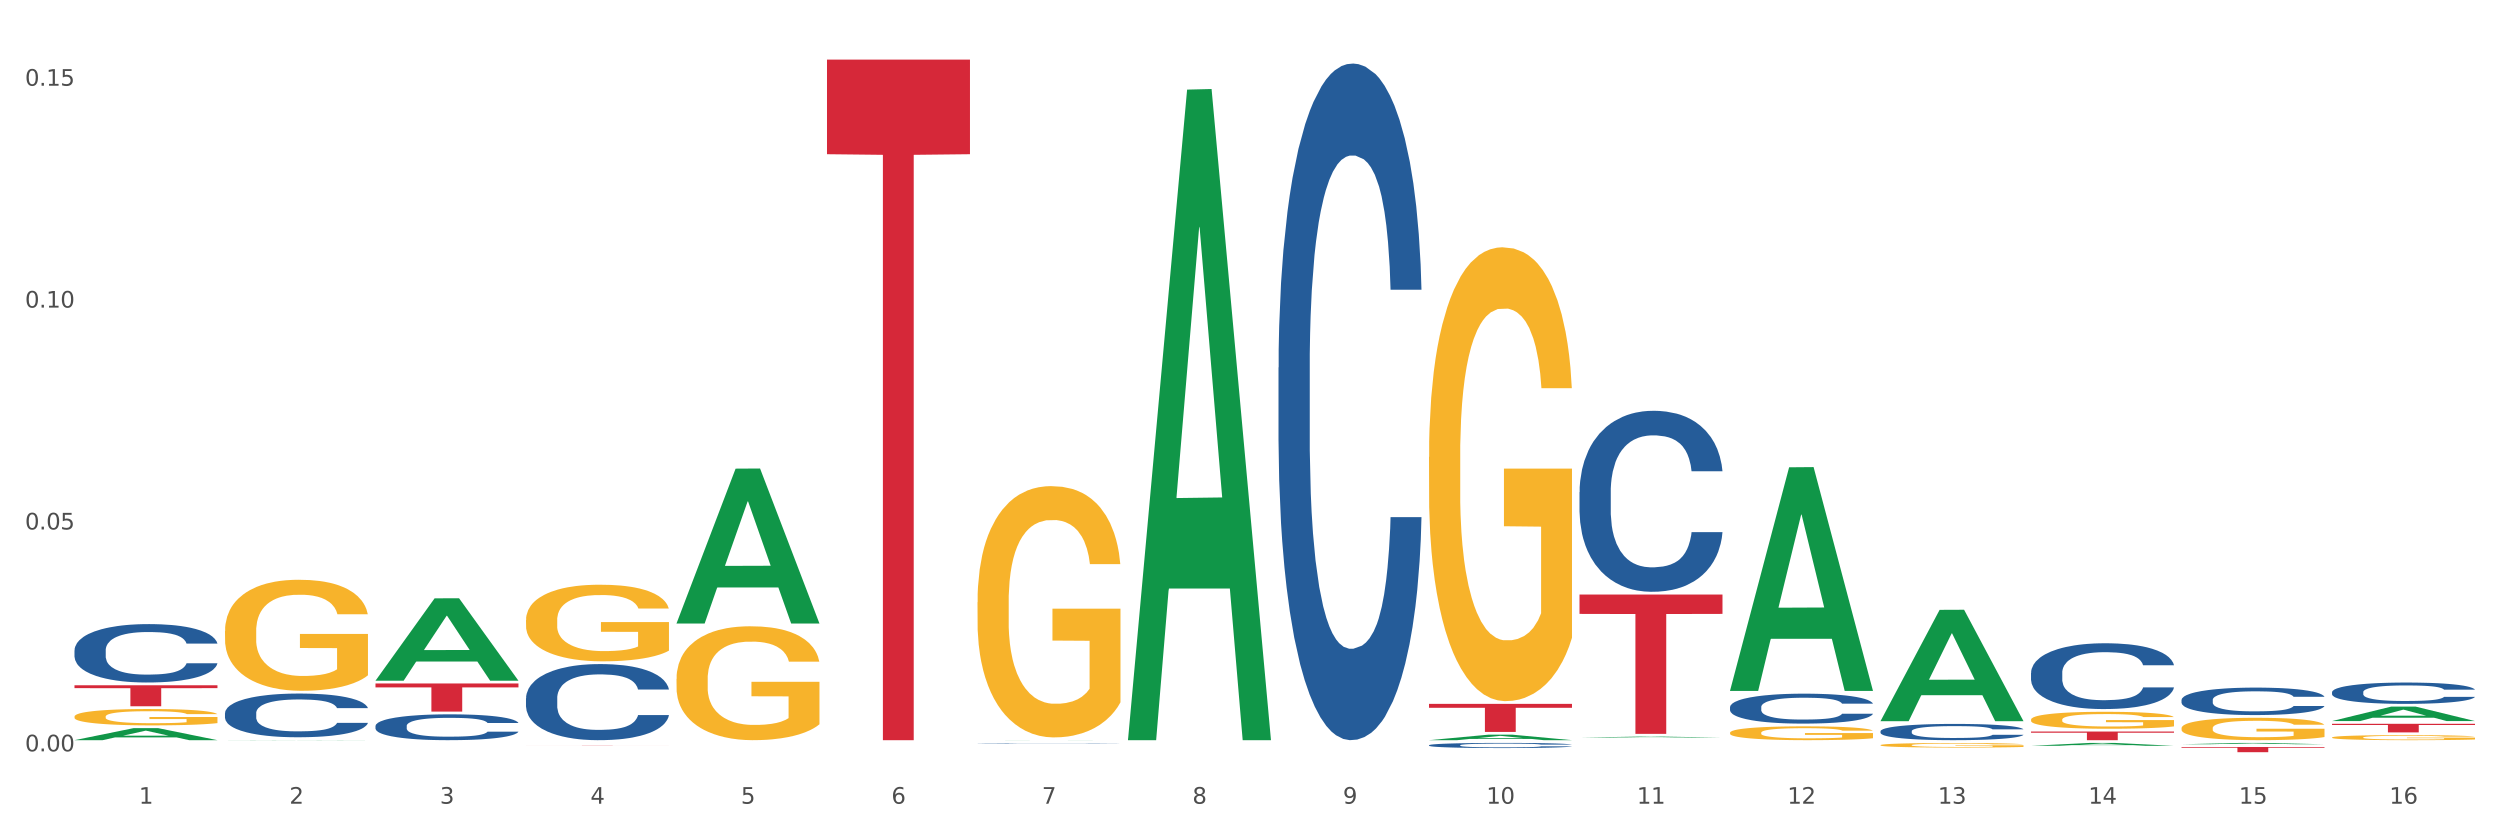 <?xml version="1.0" encoding="utf-8" standalone="no"?>
<!DOCTYPE svg PUBLIC "-//W3C//DTD SVG 1.1//EN"
  "http://www.w3.org/Graphics/SVG/1.1/DTD/svg11.dtd">
<svg xmlns:xlink="http://www.w3.org/1999/xlink" width="1080pt" height="360pt" viewBox="0 0 1080 360" xmlns="http://www.w3.org/2000/svg" version="1.1">
 <rect x="0" y="0" width="1080" height="360" fill="#333333" stroke="none"/>
 <defs>
  <style type="text/css">*{stroke-linejoin: round; stroke-linecap: butt}</style>
 </defs>
 <g id="figure_1">
  <g id="patch_1">
   <path d="M 0 360 
L 1080 360 
L 1080 0 
L 0 0 
z
" style="fill: #ffffff; stroke: #ffffff; stroke-linejoin: miter"/>
  </g>
  <g id="axes_1">
   <g id="matplotlib.axis_1">
    <g id="xtick_1">
     <g id="text_1">
      <!-- 1 -->
      <g style="fill: #4d4d4d" transform="translate(60.004 347.204) scale(0.096 -0.096)">
       <defs>
        <path id="DejaVuSans-31" d="M 794 531 
L 1825 531 
L 1825 4091 
L 703 3866 
L 703 4441 
L 1819 4666 
L 2450 4666 
L 2450 531 
L 3481 531 
L 3481 0 
L 794 0 
L 794 531 
z
" transform="scale(0.016)"/>
       </defs>
       <use xlink:href="#DejaVuSans-31"/>
      </g>
     </g>
    </g>
    <g id="xtick_2">
     <g id="text_2">
      <!-- 2 -->
      <g style="fill: #4d4d4d" transform="translate(125.021 347.204) scale(0.096 -0.096)">
       <defs>
        <path id="DejaVuSans-32" d="M 1228 531 
L 3431 531 
L 3431 0 
L 469 0 
L 469 531 
Q 828 903 1448 1529 
Q 2069 2156 2228 2338 
Q 2531 2678 2651 2914 
Q 2772 3150 2772 3378 
Q 2772 3750 2511 3984 
Q 2250 4219 1831 4219 
Q 1534 4219 1204 4116 
Q 875 4013 500 3803 
L 500 4441 
Q 881 4594 1212 4672 
Q 1544 4750 1819 4750 
Q 2544 4750 2975 4387 
Q 3406 4025 3406 3419 
Q 3406 3131 3298 2873 
Q 3191 2616 2906 2266 
Q 2828 2175 2409 1742 
Q 1991 1309 1228 531 
z
" transform="scale(0.016)"/>
       </defs>
       <use xlink:href="#DejaVuSans-32"/>
      </g>
     </g>
    </g>
    <g id="xtick_3">
     <g id="text_3">
      <!-- 3 -->
      <g style="fill: #4d4d4d" transform="translate(190.039 347.204) scale(0.096 -0.096)">
       <defs>
        <path id="DejaVuSans-33" d="M 2597 2516 
Q 3050 2419 3304 2112 
Q 3559 1806 3559 1356 
Q 3559 666 3084 287 
Q 2609 -91 1734 -91 
Q 1441 -91 1130 -33 
Q 819 25 488 141 
L 488 750 
Q 750 597 1062 519 
Q 1375 441 1716 441 
Q 2309 441 2620 675 
Q 2931 909 2931 1356 
Q 2931 1769 2642 2001 
Q 2353 2234 1838 2234 
L 1294 2234 
L 1294 2753 
L 1863 2753 
Q 2328 2753 2575 2939 
Q 2822 3125 2822 3475 
Q 2822 3834 2567 4026 
Q 2313 4219 1838 4219 
Q 1578 4219 1281 4162 
Q 984 4106 628 3988 
L 628 4550 
Q 988 4650 1302 4700 
Q 1616 4750 1894 4750 
Q 2613 4750 3031 4423 
Q 3450 4097 3450 3541 
Q 3450 3153 3228 2886 
Q 3006 2619 2597 2516 
z
" transform="scale(0.016)"/>
       </defs>
       <use xlink:href="#DejaVuSans-33"/>
      </g>
     </g>
    </g>
    <g id="xtick_4">
     <g id="text_4">
      <!-- 4 -->
      <g style="fill: #4d4d4d" transform="translate(255.056 347.204) scale(0.096 -0.096)">
       <defs>
        <path id="DejaVuSans-34" d="M 2419 4116 
L 825 1625 
L 2419 1625 
L 2419 4116 
z
M 2253 4666 
L 3047 4666 
L 3047 1625 
L 3713 1625 
L 3713 1100 
L 3047 1100 
L 3047 0 
L 2419 0 
L 2419 1100 
L 313 1100 
L 313 1709 
L 2253 4666 
z
" transform="scale(0.016)"/>
       </defs>
       <use xlink:href="#DejaVuSans-34"/>
      </g>
     </g>
    </g>
    <g id="xtick_5">
     <g id="text_5">
      <!-- 5 -->
      <g style="fill: #4d4d4d" transform="translate(320.073 347.204) scale(0.096 -0.096)">
       <defs>
        <path id="DejaVuSans-35" d="M 691 4666 
L 3169 4666 
L 3169 4134 
L 1269 4134 
L 1269 2991 
Q 1406 3038 1543 3061 
Q 1681 3084 1819 3084 
Q 2600 3084 3056 2656 
Q 3513 2228 3513 1497 
Q 3513 744 3044 326 
Q 2575 -91 1722 -91 
Q 1428 -91 1123 -41 
Q 819 9 494 109 
L 494 744 
Q 775 591 1075 516 
Q 1375 441 1709 441 
Q 2250 441 2565 725 
Q 2881 1009 2881 1497 
Q 2881 1984 2565 2268 
Q 2250 2553 1709 2553 
Q 1456 2553 1204 2497 
Q 953 2441 691 2322 
L 691 4666 
z
" transform="scale(0.016)"/>
       </defs>
       <use xlink:href="#DejaVuSans-35"/>
      </g>
     </g>
    </g>
    <g id="xtick_6">
     <g id="text_6">
      <!-- 6 -->
      <g style="fill: #4d4d4d" transform="translate(385.09 347.204) scale(0.096 -0.096)">
       <defs>
        <path id="DejaVuSans-36" d="M 2113 2584 
Q 1688 2584 1439 2293 
Q 1191 2003 1191 1497 
Q 1191 994 1439 701 
Q 1688 409 2113 409 
Q 2538 409 2786 701 
Q 3034 994 3034 1497 
Q 3034 2003 2786 2293 
Q 2538 2584 2113 2584 
z
M 3366 4563 
L 3366 3988 
Q 3128 4100 2886 4159 
Q 2644 4219 2406 4219 
Q 1781 4219 1451 3797 
Q 1122 3375 1075 2522 
Q 1259 2794 1537 2939 
Q 1816 3084 2150 3084 
Q 2853 3084 3261 2657 
Q 3669 2231 3669 1497 
Q 3669 778 3244 343 
Q 2819 -91 2113 -91 
Q 1303 -91 875 529 
Q 447 1150 447 2328 
Q 447 3434 972 4092 
Q 1497 4750 2381 4750 
Q 2619 4750 2861 4703 
Q 3103 4656 3366 4563 
z
" transform="scale(0.016)"/>
       </defs>
       <use xlink:href="#DejaVuSans-36"/>
      </g>
     </g>
    </g>
    <g id="xtick_7">
     <g id="text_7">
      <!-- 7 -->
      <g style="fill: #4d4d4d" transform="translate(450.108 347.204) scale(0.096 -0.096)">
       <defs>
        <path id="DejaVuSans-37" d="M 525 4666 
L 3525 4666 
L 3525 4397 
L 1831 0 
L 1172 0 
L 2766 4134 
L 525 4134 
L 525 4666 
z
" transform="scale(0.016)"/>
       </defs>
       <use xlink:href="#DejaVuSans-37"/>
      </g>
     </g>
    </g>
    <g id="xtick_8">
     <g id="text_8">
      <!-- 8 -->
      <g style="fill: #4d4d4d" transform="translate(515.125 347.204) scale(0.096 -0.096)">
       <defs>
        <path id="DejaVuSans-38" d="M 2034 2216 
Q 1584 2216 1326 1975 
Q 1069 1734 1069 1313 
Q 1069 891 1326 650 
Q 1584 409 2034 409 
Q 2484 409 2743 651 
Q 3003 894 3003 1313 
Q 3003 1734 2745 1975 
Q 2488 2216 2034 2216 
z
M 1403 2484 
Q 997 2584 770 2862 
Q 544 3141 544 3541 
Q 544 4100 942 4425 
Q 1341 4750 2034 4750 
Q 2731 4750 3128 4425 
Q 3525 4100 3525 3541 
Q 3525 3141 3298 2862 
Q 3072 2584 2669 2484 
Q 3125 2378 3379 2068 
Q 3634 1759 3634 1313 
Q 3634 634 3220 271 
Q 2806 -91 2034 -91 
Q 1263 -91 848 271 
Q 434 634 434 1313 
Q 434 1759 690 2068 
Q 947 2378 1403 2484 
z
M 1172 3481 
Q 1172 3119 1398 2916 
Q 1625 2713 2034 2713 
Q 2441 2713 2670 2916 
Q 2900 3119 2900 3481 
Q 2900 3844 2670 4047 
Q 2441 4250 2034 4250 
Q 1625 4250 1398 4047 
Q 1172 3844 1172 3481 
z
" transform="scale(0.016)"/>
       </defs>
       <use xlink:href="#DejaVuSans-38"/>
      </g>
     </g>
    </g>
    <g id="xtick_9">
     <g id="text_9">
      <!-- 9 -->
      <g style="fill: #4d4d4d" transform="translate(580.142 347.204) scale(0.096 -0.096)">
       <defs>
        <path id="DejaVuSans-39" d="M 703 97 
L 703 672 
Q 941 559 1184 500 
Q 1428 441 1663 441 
Q 2288 441 2617 861 
Q 2947 1281 2994 2138 
Q 2813 1869 2534 1725 
Q 2256 1581 1919 1581 
Q 1219 1581 811 2004 
Q 403 2428 403 3163 
Q 403 3881 828 4315 
Q 1253 4750 1959 4750 
Q 2769 4750 3195 4129 
Q 3622 3509 3622 2328 
Q 3622 1225 3098 567 
Q 2575 -91 1691 -91 
Q 1453 -91 1209 -44 
Q 966 3 703 97 
z
M 1959 2075 
Q 2384 2075 2632 2365 
Q 2881 2656 2881 3163 
Q 2881 3666 2632 3958 
Q 2384 4250 1959 4250 
Q 1534 4250 1286 3958 
Q 1038 3666 1038 3163 
Q 1038 2656 1286 2365 
Q 1534 2075 1959 2075 
z
" transform="scale(0.016)"/>
       </defs>
       <use xlink:href="#DejaVuSans-39"/>
      </g>
     </g>
    </g>
    <g id="xtick_10">
     <g id="text_10">
      <!-- 10 -->
      <g style="fill: #4d4d4d" transform="translate(642.105 347.204) scale(0.096 -0.096)">
       <defs>
        <path id="DejaVuSans-30" d="M 2034 4250 
Q 1547 4250 1301 3770 
Q 1056 3291 1056 2328 
Q 1056 1369 1301 889 
Q 1547 409 2034 409 
Q 2525 409 2770 889 
Q 3016 1369 3016 2328 
Q 3016 3291 2770 3770 
Q 2525 4250 2034 4250 
z
M 2034 4750 
Q 2819 4750 3233 4129 
Q 3647 3509 3647 2328 
Q 3647 1150 3233 529 
Q 2819 -91 2034 -91 
Q 1250 -91 836 529 
Q 422 1150 422 2328 
Q 422 3509 836 4129 
Q 1250 4750 2034 4750 
z
" transform="scale(0.016)"/>
       </defs>
       <use xlink:href="#DejaVuSans-31"/>
       <use xlink:href="#DejaVuSans-30" transform="translate(63.623 0)"/>
      </g>
     </g>
    </g>
    <g id="xtick_11">
     <g id="text_11">
      <!-- 11 -->
      <g style="fill: #4d4d4d" transform="translate(707.123 347.204) scale(0.096 -0.096)">
       <use xlink:href="#DejaVuSans-31"/>
       <use xlink:href="#DejaVuSans-31" transform="translate(63.623 0)"/>
      </g>
     </g>
    </g>
    <g id="xtick_12">
     <g id="text_12">
      <!-- 12 -->
      <g style="fill: #4d4d4d" transform="translate(772.14 347.204) scale(0.096 -0.096)">
       <use xlink:href="#DejaVuSans-31"/>
       <use xlink:href="#DejaVuSans-32" transform="translate(63.623 0)"/>
      </g>
     </g>
    </g>
    <g id="xtick_13">
     <g id="text_13">
      <!-- 13 -->
      <g style="fill: #4d4d4d" transform="translate(837.157 347.204) scale(0.096 -0.096)">
       <use xlink:href="#DejaVuSans-31"/>
       <use xlink:href="#DejaVuSans-33" transform="translate(63.623 0)"/>
      </g>
     </g>
    </g>
    <g id="xtick_14">
     <g id="text_14">
      <!-- 14 -->
      <g style="fill: #4d4d4d" transform="translate(902.174 347.204) scale(0.096 -0.096)">
       <use xlink:href="#DejaVuSans-31"/>
       <use xlink:href="#DejaVuSans-34" transform="translate(63.623 0)"/>
      </g>
     </g>
    </g>
    <g id="xtick_15">
     <g id="text_15">
      <!-- 15 -->
      <g style="fill: #4d4d4d" transform="translate(967.192 347.204) scale(0.096 -0.096)">
       <use xlink:href="#DejaVuSans-31"/>
       <use xlink:href="#DejaVuSans-35" transform="translate(63.623 0)"/>
      </g>
     </g>
    </g>
    <g id="xtick_16">
     <g id="text_16">
      <!-- 16 -->
      <g style="fill: #4d4d4d" transform="translate(1032.209 347.204) scale(0.096 -0.096)">
       <use xlink:href="#DejaVuSans-31"/>
       <use xlink:href="#DejaVuSans-36" transform="translate(63.623 0)"/>
      </g>
     </g>
    </g>
    <g id="xtick_17"/>
    <g id="xtick_18"/>
    <g id="xtick_19"/>
    <g id="xtick_20"/>
    <g id="xtick_21"/>
    <g id="xtick_22"/>
    <g id="xtick_23"/>
    <g id="xtick_24"/>
    <g id="xtick_25"/>
    <g id="xtick_26"/>
    <g id="xtick_27"/>
    <g id="xtick_28"/>
    <g id="xtick_29"/>
    <g id="xtick_30"/>
    <g id="xtick_31"/>
   </g>
   <g id="matplotlib.axis_2">
    <g id="ytick_1">
     <g id="text_17">
      <!-- 0.00 -->
      <g style="fill: #4d4d4d" transform="translate(10.8 324.584) scale(0.096 -0.096)">
       <defs>
        <path id="DejaVuSans-2e" d="M 684 794 
L 1344 794 
L 1344 0 
L 684 0 
L 684 794 
z
" transform="scale(0.016)"/>
       </defs>
       <use xlink:href="#DejaVuSans-30"/>
       <use xlink:href="#DejaVuSans-2e" transform="translate(63.623 0)"/>
       <use xlink:href="#DejaVuSans-30" transform="translate(95.41 0)"/>
       <use xlink:href="#DejaVuSans-30" transform="translate(159.033 0)"/>
      </g>
     </g>
    </g>
    <g id="ytick_2">
     <g id="text_18">
      <!-- 0.05 -->
      <g style="fill: #4d4d4d" transform="translate(10.8 228.734) scale(0.096 -0.096)">
       <use xlink:href="#DejaVuSans-30"/>
       <use xlink:href="#DejaVuSans-2e" transform="translate(63.623 0)"/>
       <use xlink:href="#DejaVuSans-30" transform="translate(95.41 0)"/>
       <use xlink:href="#DejaVuSans-35" transform="translate(159.033 0)"/>
      </g>
     </g>
    </g>
    <g id="ytick_3">
     <g id="text_19">
      <!-- 0.10 -->
      <g style="fill: #4d4d4d" transform="translate(10.8 132.883) scale(0.096 -0.096)">
       <use xlink:href="#DejaVuSans-30"/>
       <use xlink:href="#DejaVuSans-2e" transform="translate(63.623 0)"/>
       <use xlink:href="#DejaVuSans-31" transform="translate(95.41 0)"/>
       <use xlink:href="#DejaVuSans-30" transform="translate(159.033 0)"/>
      </g>
     </g>
    </g>
    <g id="ytick_4">
     <g id="text_20">
      <!-- 0.15 -->
      <g style="fill: #4d4d4d" transform="translate(10.8 37.032) scale(0.096 -0.096)">
       <use xlink:href="#DejaVuSans-30"/>
       <use xlink:href="#DejaVuSans-2e" transform="translate(63.623 0)"/>
       <use xlink:href="#DejaVuSans-31" transform="translate(95.41 0)"/>
       <use xlink:href="#DejaVuSans-35" transform="translate(159.033 0)"/>
      </g>
     </g>
    </g>
    <g id="ytick_5"/>
    <g id="ytick_6"/>
    <g id="ytick_7"/>
   </g>
   <g id="PolyCollection_1">
    <path d="M 32.175 319.747 
L 32.239 319.742 
L 57.709 314.554 
L 68.28 314.549 
L 93.941 319.756 
L 81.715 319.756 
L 76.176 318.544 
L 49.877 318.544 
L 49.686 318.563 
L 44.337 319.756 
L 32.175 319.756 
L 32.175 319.747 
L 53.188 317.82 
L 72.864 317.815 
L 63.122 315.659 
L 62.995 315.649 
L 62.867 315.664 
L 53.125 317.815 
L 53.188 317.82 
L 32.175 319.747 
z
" clip-path="url(#p15ea704911)" style="fill: #109648"/>
    <path d="M 97.192 319.756 
L 97.256 319.756 
L 122.727 319.678 
L 133.297 319.677 
L 158.959 319.756 
L 146.733 319.756 
L 141.193 319.738 
L 114.894 319.738 
L 114.703 319.738 
L 109.354 319.756 
L 97.192 319.756 
L 97.192 319.756 
L 118.206 319.727 
L 137.882 319.727 
L 128.139 319.694 
L 128.012 319.694 
L 127.884 319.694 
L 118.142 319.727 
L 118.206 319.727 
L 97.192 319.756 
z
" clip-path="url(#p15ea704911)" style="fill: #109648"/>
    <path d="M 162.209 294.015 
L 162.273 293.981 
L 187.744 258.477 
L 198.314 258.443 
L 223.976 294.081 
L 211.75 294.081 
L 206.21 285.783 
L 179.912 285.783 
L 179.721 285.916 
L 174.372 294.081 
L 162.209 294.081 
L 162.209 294.015 
L 183.223 280.83 
L 202.899 280.797 
L 193.156 266.039 
L 193.029 265.972 
L 192.902 266.073 
L 183.159 280.797 
L 183.223 280.83 
L 162.209 294.015 
z
" clip-path="url(#p15ea704911)" style="fill: #109648"/>
    <path d="M 292.244 269.243 
L 292.308 269.18 
L 317.778 202.453 
L 328.349 202.39 
L 354.01 269.369 
L 341.784 269.369 
L 336.245 253.772 
L 309.946 253.772 
L 309.755 254.024 
L 304.406 269.369 
L 292.244 269.369 
L 292.244 269.243 
L 313.257 244.464 
L 332.933 244.401 
L 323.191 216.666 
L 323.063 216.541 
L 322.936 216.729 
L 313.194 244.401 
L 313.257 244.464 
L 292.244 269.243 
z
" clip-path="url(#p15ea704911)" style="fill: #109648"/>
    <path d="M 422.278 319.756 
L 422.342 319.756 
L 447.813 319.747 
L 458.383 319.747 
L 484.045 319.756 
L 471.819 319.756 
L 466.279 319.754 
L 439.981 319.754 
L 439.79 319.754 
L 434.441 319.756 
L 422.278 319.756 
L 422.278 319.756 
L 443.292 319.753 
L 462.968 319.753 
L 453.225 319.749 
L 453.098 319.749 
L 452.971 319.749 
L 443.228 319.753 
L 443.292 319.753 
L 422.278 319.756 
z
" clip-path="url(#p15ea704911)" style="fill: #109648"/>
    <path d="M 487.296 319.228 
L 487.359 318.964 
L 512.83 38.714 
L 523.4 38.45 
L 549.062 319.756 
L 536.836 319.756 
L 531.296 254.25 
L 504.998 254.25 
L 504.807 255.307 
L 499.458 319.756 
L 487.296 319.756 
L 487.296 319.228 
L 508.309 215.158 
L 527.985 214.894 
L 518.243 98.409 
L 518.115 97.881 
L 517.988 98.673 
L 508.245 214.894 
L 508.309 215.158 
L 487.296 319.228 
z
" clip-path="url(#p15ea704911)" style="fill: #109648"/>
    <path d="M 942.416 314.555 
L 942.489 314.546 
L 942.489 314.228 
L 942.635 313.954 
L 943.364 313.292 
L 944.458 312.744 
L 945.26 312.453 
L 946.063 312.215 
L 947.011 311.976 
L 948.177 311.729 
L 950.292 311.367 
L 951.605 311.181 
L 953.209 310.987 
L 956.126 310.704 
L 958.241 310.545 
L 960.429 310.413 
L 964.002 310.254 
L 966.335 310.183 
L 968.815 310.13 
L 971.805 310.095 
L 974.065 310.086 
L 979.024 310.113 
L 983.254 310.192 
L 985.296 310.254 
L 987.921 310.36 
L 989.306 310.431 
L 991.567 310.572 
L 993.901 310.757 
L 995.505 310.916 
L 997.911 311.217 
L 999.734 311.517 
L 1001.412 311.888 
L 1002.287 312.144 
L 1002.943 312.382 
L 1003.526 312.656 
L 1004.11 313.089 
L 990.984 313.089 
L 990.473 312.78 
L 989.671 312.488 
L 988.504 312.206 
L 987.483 312.029 
L 985.733 311.808 
L 984.129 311.667 
L 982.451 311.561 
L 980.41 311.473 
L 978.805 311.429 
L 976.545 311.393 
L 972.096 311.402 
L 969.106 311.473 
L 967.065 311.561 
L 965.752 311.64 
L 964.585 311.729 
L 963.273 311.852 
L 961.741 312.038 
L 960.647 312.206 
L 959.553 312.418 
L 958.678 312.63 
L 957.876 312.877 
L 957.22 313.142 
L 956.709 313.416 
L 956.272 313.751 
L 955.907 314.307 
L 955.907 315.517 
L 956.053 315.791 
L 956.418 316.153 
L 956.855 316.427 
L 957.585 316.754 
L 958.241 316.974 
L 959.481 317.292 
L 960.866 317.557 
L 961.96 317.725 
L 963.054 317.866 
L 964.95 318.061 
L 967.065 318.22 
L 968.888 318.317 
L 971.367 318.405 
L 973.044 318.44 
L 974.503 318.458 
L 978.076 318.458 
L 980.628 318.432 
L 983.472 318.37 
L 985.66 318.29 
L 987.483 318.193 
L 989.525 318.034 
L 990.838 317.884 
L 990.838 316.038 
L 974.795 316.03 
L 974.795 314.802 
L 1004.183 314.802 
L 1004.183 318.405 
L 1002.943 318.591 
L 1001.558 318.758 
L 1000.099 318.908 
L 997.911 319.094 
L 995.286 319.271 
L 992.953 319.394 
L 990.473 319.5 
L 987.556 319.597 
L 983.764 319.686 
L 981.431 319.721 
L 978.514 319.747 
L 975.086 319.756 
L 972.096 319.739 
L 969.179 319.694 
L 966.117 319.615 
L 963.127 319.5 
L 960.866 319.385 
L 958.605 319.244 
L 956.199 319.059 
L 954.303 318.882 
L 952.844 318.723 
L 951.24 318.52 
L 949.49 318.255 
L 948.177 318.017 
L 947.011 317.769 
L 945.771 317.451 
L 944.896 317.178 
L 944.021 316.833 
L 943.51 316.577 
L 942.927 316.18 
L 942.489 315.623 
L 942.416 314.555 
z
" clip-path="url(#p15ea704911)" style="fill: #f7b32b"/>
    <path d="M 1007.434 318.583 
L 1007.507 318.581 
L 1007.507 318.509 
L 1007.652 318.448 
L 1008.382 318.298 
L 1009.475 318.175 
L 1010.278 318.109 
L 1011.08 318.055 
L 1012.028 318.001 
L 1013.195 317.946 
L 1015.309 317.864 
L 1016.622 317.822 
L 1018.226 317.778 
L 1021.143 317.715 
L 1023.258 317.679 
L 1025.446 317.649 
L 1029.019 317.613 
L 1031.353 317.597 
L 1033.832 317.585 
L 1036.822 317.577 
L 1039.083 317.575 
L 1044.041 317.581 
L 1048.271 317.599 
L 1050.313 317.613 
L 1052.938 317.637 
L 1054.324 317.653 
L 1056.584 317.685 
L 1058.918 317.727 
L 1060.522 317.762 
L 1062.929 317.83 
L 1064.752 317.898 
L 1066.429 317.982 
L 1067.304 318.039 
L 1067.96 318.093 
L 1068.544 318.155 
L 1069.127 318.252 
L 1056.001 318.252 
L 1055.49 318.183 
L 1054.688 318.117 
L 1053.521 318.053 
L 1052.5 318.013 
L 1050.75 317.964 
L 1049.146 317.932 
L 1047.469 317.908 
L 1045.427 317.888 
L 1043.823 317.878 
L 1041.562 317.87 
L 1037.114 317.872 
L 1034.124 317.888 
L 1032.082 317.908 
L 1030.769 317.926 
L 1029.602 317.946 
L 1028.29 317.974 
L 1026.758 318.015 
L 1025.665 318.053 
L 1024.571 318.101 
L 1023.696 318.149 
L 1022.893 318.205 
L 1022.237 318.264 
L 1021.727 318.326 
L 1021.289 318.402 
L 1020.925 318.527 
L 1020.925 318.8 
L 1021.07 318.862 
L 1021.435 318.944 
L 1021.873 319.005 
L 1022.602 319.079 
L 1023.258 319.129 
L 1024.498 319.201 
L 1025.883 319.26 
L 1026.977 319.298 
L 1028.071 319.33 
L 1029.967 319.374 
L 1032.082 319.41 
L 1033.905 319.432 
L 1036.384 319.452 
L 1038.062 319.459 
L 1039.52 319.463 
L 1043.093 319.463 
L 1045.646 319.458 
L 1048.49 319.444 
L 1050.677 319.426 
L 1052.5 319.404 
L 1054.542 319.368 
L 1055.855 319.334 
L 1055.855 318.918 
L 1039.812 318.916 
L 1039.812 318.639 
L 1069.2 318.639 
L 1069.2 319.452 
L 1067.96 319.493 
L 1066.575 319.531 
L 1065.116 319.565 
L 1062.929 319.607 
L 1060.303 319.647 
L 1057.97 319.675 
L 1055.49 319.699 
L 1052.573 319.72 
L 1048.781 319.74 
L 1046.448 319.748 
L 1043.531 319.754 
L 1040.103 319.756 
L 1037.114 319.752 
L 1034.197 319.742 
L 1031.134 319.724 
L 1028.144 319.699 
L 1025.883 319.673 
L 1023.623 319.641 
L 1021.216 319.599 
L 1019.32 319.559 
L 1017.862 319.523 
L 1016.257 319.477 
L 1014.507 319.418 
L 1013.195 319.364 
L 1012.028 319.308 
L 1010.788 319.236 
L 1009.913 319.175 
L 1009.038 319.097 
L 1008.527 319.039 
L 1007.944 318.95 
L 1007.507 318.824 
L 1007.434 318.583 
z
" clip-path="url(#p15ea704911)" style="fill: #f7b32b"/>
    <path d="M 32.175 309.564 
L 32.248 309.558 
L 32.248 309.325 
L 32.394 309.125 
L 33.123 308.641 
L 34.217 308.24 
L 35.019 308.027 
L 35.821 307.853 
L 36.769 307.678 
L 37.936 307.497 
L 40.051 307.233 
L 41.363 307.097 
L 42.968 306.955 
L 45.885 306.748 
L 47.999 306.632 
L 50.187 306.535 
L 53.76 306.419 
L 56.094 306.367 
L 58.573 306.328 
L 61.563 306.303 
L 63.824 306.296 
L 68.783 306.316 
L 73.012 306.374 
L 75.054 306.419 
L 77.679 306.496 
L 79.065 306.548 
L 81.326 306.651 
L 83.659 306.787 
L 85.263 306.903 
L 87.67 307.123 
L 89.493 307.342 
L 91.17 307.614 
L 92.045 307.801 
L 92.702 307.975 
L 93.285 308.176 
L 93.868 308.492 
L 80.742 308.492 
L 80.232 308.266 
L 79.43 308.053 
L 78.263 307.846 
L 77.242 307.717 
L 75.492 307.556 
L 73.887 307.452 
L 72.21 307.375 
L 70.168 307.31 
L 68.564 307.278 
L 66.303 307.252 
L 61.855 307.259 
L 58.865 307.31 
L 56.823 307.375 
L 55.511 307.433 
L 54.344 307.497 
L 53.031 307.588 
L 51.5 307.724 
L 50.406 307.846 
L 49.312 308.001 
L 48.437 308.156 
L 47.635 308.337 
L 46.979 308.531 
L 46.468 308.731 
L 46.031 308.976 
L 45.666 309.383 
L 45.666 310.268 
L 45.812 310.468 
L 46.176 310.733 
L 46.614 310.933 
L 47.343 311.172 
L 47.999 311.334 
L 49.239 311.566 
L 50.625 311.76 
L 51.719 311.883 
L 52.812 311.986 
L 54.708 312.128 
L 56.823 312.244 
L 58.646 312.315 
L 61.126 312.38 
L 62.803 312.406 
L 64.261 312.419 
L 67.835 312.419 
L 70.387 312.399 
L 73.231 312.354 
L 75.419 312.296 
L 77.242 312.225 
L 79.284 312.109 
L 80.596 311.999 
L 80.596 310.649 
L 64.553 310.643 
L 64.553 309.745 
L 93.941 309.745 
L 93.941 312.38 
L 92.702 312.516 
L 91.316 312.638 
L 89.858 312.748 
L 87.67 312.884 
L 85.045 313.013 
L 82.711 313.103 
L 80.232 313.181 
L 77.315 313.252 
L 73.523 313.317 
L 71.189 313.342 
L 68.272 313.362 
L 64.845 313.368 
L 61.855 313.355 
L 58.938 313.323 
L 55.875 313.265 
L 52.885 313.181 
L 50.625 313.097 
L 48.364 312.994 
L 45.958 312.858 
L 44.062 312.729 
L 42.603 312.613 
L 40.999 312.464 
L 39.249 312.27 
L 37.936 312.096 
L 36.769 311.915 
L 35.529 311.683 
L 34.654 311.482 
L 33.779 311.23 
L 33.269 311.043 
L 32.685 310.753 
L 32.248 310.346 
L 32.175 309.564 
z
" clip-path="url(#p15ea704911)" style="fill: #f7b32b"/>
    <path d="M 617.33 319.752 
L 617.394 319.75 
L 642.865 317.39 
L 653.435 317.388 
L 679.097 319.756 
L 666.871 319.756 
L 661.331 319.205 
L 635.032 319.205 
L 634.841 319.214 
L 629.492 319.756 
L 617.33 319.756 
L 617.33 319.752 
L 638.343 318.876 
L 658.02 318.873 
L 648.277 317.893 
L 648.15 317.888 
L 648.022 317.895 
L 638.28 318.873 
L 638.343 318.876 
L 617.33 319.752 
z
" clip-path="url(#p15ea704911)" style="fill: #109648"/>
    <path d="M 747.365 298.3 
L 747.428 298.21 
L 772.899 201.871 
L 783.469 201.781 
L 809.131 298.482 
L 796.905 298.482 
L 791.365 275.964 
L 765.067 275.964 
L 764.876 276.327 
L 759.527 298.482 
L 747.365 298.482 
L 747.365 298.3 
L 768.378 262.525 
L 788.054 262.435 
L 778.312 222.392 
L 778.184 222.21 
L 778.057 222.483 
L 768.314 262.435 
L 768.378 262.525 
L 747.365 298.3 
z
" clip-path="url(#p15ea704911)" style="fill: #109648"/>
    <path d="M 682.347 318.652 
L 682.411 318.651 
L 707.882 318.208 
L 718.452 318.208 
L 744.114 318.652 
L 731.888 318.652 
L 726.348 318.549 
L 700.05 318.549 
L 699.859 318.55 
L 694.51 318.652 
L 682.347 318.652 
L 682.347 318.652 
L 703.361 318.487 
L 723.037 318.487 
L 713.294 318.302 
L 713.167 318.302 
L 713.04 318.303 
L 703.297 318.487 
L 703.361 318.487 
L 682.347 318.652 
z
" clip-path="url(#p15ea704911)" style="fill: #109648"/>
    <path d="M 942.416 321.522 
L 942.48 321.522 
L 967.951 320.938 
L 978.521 320.937 
L 1004.183 321.523 
L 991.957 321.523 
L 986.417 321.387 
L 960.118 321.387 
L 959.927 321.389 
L 954.579 321.523 
L 942.416 321.523 
L 942.416 321.522 
L 963.43 321.305 
L 983.106 321.305 
L 973.363 321.062 
L 973.236 321.061 
L 973.109 321.063 
L 963.366 321.305 
L 963.43 321.305 
L 942.416 321.522 
z
" clip-path="url(#p15ea704911)" style="fill: #109648"/>
    <path d="M 877.399 322.187 
L 877.463 322.186 
L 902.933 320.938 
L 913.504 320.937 
L 939.166 322.19 
L 926.94 322.19 
L 921.4 321.898 
L 895.101 321.898 
L 894.91 321.903 
L 889.561 322.19 
L 877.399 322.19 
L 877.399 322.187 
L 898.412 321.724 
L 918.089 321.723 
L 908.346 321.204 
L 908.219 321.202 
L 908.091 321.205 
L 898.349 321.723 
L 898.412 321.724 
L 877.399 322.187 
z
" clip-path="url(#p15ea704911)" style="fill: #109648"/>
    <path d="M 1007.434 311.49 
L 1007.497 311.485 
L 1032.968 305.26 
L 1043.538 305.254 
L 1069.2 311.502 
L 1056.974 311.502 
L 1051.434 310.047 
L 1025.136 310.047 
L 1024.945 310.071 
L 1019.596 311.502 
L 1007.434 311.502 
L 1007.434 311.49 
L 1028.447 309.179 
L 1048.123 309.173 
L 1038.38 306.586 
L 1038.253 306.574 
L 1038.126 306.591 
L 1028.383 309.173 
L 1028.447 309.179 
L 1007.434 311.49 
z
" clip-path="url(#p15ea704911)" style="fill: #109648"/>
    <path d="M 97.192 272.625 
L 97.265 272.581 
L 97.265 271.004 
L 97.411 269.646 
L 98.14 266.36 
L 99.234 263.644 
L 100.036 262.198 
L 100.838 261.015 
L 101.786 259.832 
L 102.953 258.605 
L 105.068 256.809 
L 106.381 255.889 
L 107.985 254.925 
L 110.902 253.523 
L 113.017 252.735 
L 115.204 252.078 
L 118.778 251.289 
L 121.111 250.938 
L 123.591 250.676 
L 126.58 250.5 
L 128.841 250.457 
L 133.8 250.588 
L 138.03 250.982 
L 140.071 251.289 
L 142.697 251.815 
L 144.082 252.165 
L 146.343 252.866 
L 148.676 253.786 
L 150.281 254.575 
L 152.687 256.064 
L 154.51 257.554 
L 156.188 259.394 
L 157.063 260.664 
L 157.719 261.847 
L 158.302 263.206 
L 158.886 265.352 
L 145.759 265.352 
L 145.249 263.819 
L 144.447 262.373 
L 143.28 260.971 
L 142.259 260.095 
L 140.509 259 
L 138.905 258.299 
L 137.227 257.773 
L 135.185 257.335 
L 133.581 257.116 
L 131.321 256.941 
L 126.872 256.984 
L 123.882 257.335 
L 121.84 257.773 
L 120.528 258.167 
L 119.361 258.605 
L 118.048 259.219 
L 116.517 260.139 
L 115.423 260.971 
L 114.329 262.023 
L 113.454 263.074 
L 112.652 264.301 
L 111.996 265.615 
L 111.485 266.973 
L 111.048 268.638 
L 110.683 271.398 
L 110.683 277.4 
L 110.829 278.758 
L 111.194 280.555 
L 111.631 281.913 
L 112.36 283.534 
L 113.017 284.629 
L 114.256 286.206 
L 115.642 287.521 
L 116.736 288.353 
L 117.83 289.054 
L 119.726 290.018 
L 121.84 290.807 
L 123.664 291.288 
L 126.143 291.727 
L 127.82 291.902 
L 129.279 291.989 
L 132.852 291.989 
L 135.404 291.858 
L 138.248 291.551 
L 140.436 291.157 
L 142.259 290.675 
L 144.301 289.886 
L 145.614 289.142 
L 145.614 279.985 
L 129.57 279.941 
L 129.57 273.852 
L 158.959 273.852 
L 158.959 291.727 
L 157.719 292.647 
L 156.333 293.479 
L 154.875 294.224 
L 152.687 295.144 
L 150.062 296.02 
L 147.728 296.633 
L 145.249 297.159 
L 142.332 297.641 
L 138.54 298.079 
L 136.206 298.254 
L 133.289 298.386 
L 129.862 298.43 
L 126.872 298.342 
L 123.955 298.123 
L 120.892 297.729 
L 117.903 297.159 
L 115.642 296.59 
L 113.381 295.889 
L 110.975 294.969 
L 109.079 294.092 
L 107.62 293.304 
L 106.016 292.296 
L 104.266 290.982 
L 102.953 289.799 
L 101.786 288.572 
L 100.547 286.995 
L 99.672 285.637 
L 98.797 283.928 
L 98.286 282.658 
L 97.703 280.686 
L 97.265 277.926 
L 97.192 272.625 
z
" clip-path="url(#p15ea704911)" style="fill: #f7b32b"/>
    <path d="M 292.244 293.288 
L 292.317 293.243 
L 292.317 291.625 
L 292.463 290.232 
L 293.192 286.862 
L 294.286 284.076 
L 295.088 282.593 
L 295.89 281.38 
L 296.838 280.166 
L 298.005 278.908 
L 300.12 277.066 
L 301.432 276.122 
L 303.037 275.133 
L 305.954 273.695 
L 308.068 272.886 
L 310.256 272.212 
L 313.829 271.403 
L 316.163 271.044 
L 318.642 270.774 
L 321.632 270.595 
L 323.893 270.55 
L 328.852 270.684 
L 333.081 271.089 
L 335.123 271.403 
L 337.748 271.943 
L 339.134 272.302 
L 341.395 273.021 
L 343.728 273.965 
L 345.332 274.774 
L 347.739 276.302 
L 349.562 277.83 
L 351.239 279.717 
L 352.114 281.02 
L 352.771 282.233 
L 353.354 283.626 
L 353.937 285.828 
L 340.811 285.828 
L 340.301 284.256 
L 339.499 282.773 
L 338.332 281.335 
L 337.311 280.436 
L 335.561 279.312 
L 333.956 278.593 
L 332.279 278.054 
L 330.237 277.605 
L 328.633 277.38 
L 326.372 277.2 
L 321.924 277.245 
L 318.934 277.605 
L 316.892 278.054 
L 315.58 278.459 
L 314.413 278.908 
L 313.1 279.537 
L 311.569 280.481 
L 310.475 281.335 
L 309.381 282.413 
L 308.506 283.492 
L 307.704 284.75 
L 307.047 286.098 
L 306.537 287.491 
L 306.099 289.199 
L 305.735 292.03 
L 305.735 298.186 
L 305.881 299.579 
L 306.245 301.422 
L 306.683 302.815 
L 307.412 304.478 
L 308.068 305.601 
L 309.308 307.219 
L 310.694 308.567 
L 311.788 309.421 
L 312.881 310.14 
L 314.777 311.128 
L 316.892 311.937 
L 318.715 312.431 
L 321.195 312.881 
L 322.872 313.061 
L 324.33 313.15 
L 327.904 313.15 
L 330.456 313.016 
L 333.3 312.701 
L 335.488 312.297 
L 337.311 311.802 
L 339.353 310.993 
L 340.665 310.23 
L 340.665 300.838 
L 324.622 300.793 
L 324.622 294.546 
L 354.01 294.546 
L 354.01 312.881 
L 352.771 313.825 
L 351.385 314.678 
L 349.927 315.442 
L 347.739 316.386 
L 345.114 317.285 
L 342.78 317.914 
L 340.301 318.453 
L 337.384 318.947 
L 333.592 319.397 
L 331.258 319.577 
L 328.341 319.711 
L 324.914 319.756 
L 321.924 319.666 
L 319.007 319.442 
L 315.944 319.037 
L 312.954 318.453 
L 310.694 317.869 
L 308.433 317.15 
L 306.027 316.206 
L 304.131 315.307 
L 302.672 314.499 
L 301.068 313.465 
L 299.318 312.117 
L 298.005 310.904 
L 296.838 309.645 
L 295.598 308.028 
L 294.723 306.635 
L 293.848 304.882 
L 293.338 303.579 
L 292.754 301.557 
L 292.317 298.725 
L 292.244 293.288 
z
" clip-path="url(#p15ea704911)" style="fill: #f7b32b"/>
    <path d="M 422.278 260.168 
L 422.351 260.069 
L 422.351 256.5 
L 422.497 253.426 
L 423.226 245.99 
L 424.32 239.843 
L 425.122 236.571 
L 425.925 233.894 
L 426.873 231.217 
L 428.039 228.441 
L 430.154 224.376 
L 431.467 222.293 
L 433.071 220.112 
L 435.988 216.939 
L 438.103 215.155 
L 440.291 213.668 
L 443.864 211.883 
L 446.197 211.09 
L 448.677 210.495 
L 451.667 210.098 
L 453.927 209.999 
L 458.886 210.297 
L 463.116 211.189 
L 465.158 211.883 
L 467.783 213.073 
L 469.168 213.866 
L 471.429 215.452 
L 473.763 217.534 
L 475.367 219.319 
L 477.773 222.69 
L 479.596 226.061 
L 481.274 230.225 
L 482.149 233.101 
L 482.805 235.778 
L 483.389 238.851 
L 483.972 243.709 
L 470.846 243.709 
L 470.335 240.239 
L 469.533 236.967 
L 468.366 233.795 
L 467.345 231.812 
L 465.595 229.333 
L 463.991 227.747 
L 462.314 226.557 
L 460.272 225.565 
L 458.667 225.07 
L 456.407 224.673 
L 451.958 224.772 
L 448.969 225.565 
L 446.927 226.557 
L 445.614 227.449 
L 444.447 228.441 
L 443.135 229.829 
L 441.603 231.911 
L 440.509 233.795 
L 439.416 236.174 
L 438.54 238.554 
L 437.738 241.33 
L 437.082 244.304 
L 436.571 247.378 
L 436.134 251.146 
L 435.769 257.392 
L 435.769 270.975 
L 435.915 274.049 
L 436.28 278.114 
L 436.717 281.187 
L 437.447 284.856 
L 438.103 287.335 
L 439.343 290.904 
L 440.728 293.878 
L 441.822 295.762 
L 442.916 297.349 
L 444.812 299.53 
L 446.927 301.314 
L 448.75 302.405 
L 451.229 303.397 
L 452.906 303.793 
L 454.365 303.991 
L 457.938 303.991 
L 460.49 303.694 
L 463.334 303 
L 465.522 302.108 
L 467.345 301.017 
L 469.387 299.232 
L 470.7 297.547 
L 470.7 276.825 
L 454.657 276.726 
L 454.657 262.944 
L 484.045 262.944 
L 484.045 303.397 
L 482.805 305.479 
L 481.42 307.362 
L 479.961 309.048 
L 477.773 311.13 
L 475.148 313.113 
L 472.815 314.501 
L 470.335 315.691 
L 467.418 316.782 
L 463.626 317.773 
L 461.293 318.17 
L 458.376 318.467 
L 454.948 318.566 
L 451.958 318.368 
L 449.041 317.872 
L 445.979 316.98 
L 442.989 315.691 
L 440.728 314.402 
L 438.468 312.816 
L 436.061 310.733 
L 434.165 308.751 
L 432.707 306.966 
L 431.102 304.685 
L 429.352 301.711 
L 428.039 299.034 
L 426.873 296.258 
L 425.633 292.689 
L 424.758 289.615 
L 423.883 285.748 
L 423.372 282.873 
L 422.789 278.411 
L 422.351 272.165 
L 422.278 260.168 
z
" clip-path="url(#p15ea704911)" style="fill: #f7b32b"/>
    <path d="M 617.33 197.428 
L 617.403 197.249 
L 617.403 190.803 
L 617.549 185.251 
L 618.278 171.821 
L 619.372 160.718 
L 620.174 154.809 
L 620.976 149.974 
L 621.924 145.139 
L 623.091 140.125 
L 625.206 132.783 
L 626.519 129.022 
L 628.123 125.083 
L 631.04 119.352 
L 633.155 116.129 
L 635.342 113.443 
L 638.916 110.22 
L 641.249 108.787 
L 643.729 107.713 
L 646.718 106.996 
L 648.979 106.817 
L 653.938 107.355 
L 658.167 108.966 
L 660.209 110.22 
L 662.835 112.369 
L 664.22 113.801 
L 666.481 116.666 
L 668.814 120.427 
L 670.419 123.65 
L 672.825 129.739 
L 674.648 135.827 
L 676.325 143.348 
L 677.201 148.541 
L 677.857 153.376 
L 678.44 158.928 
L 679.024 167.702 
L 665.897 167.702 
L 665.387 161.435 
L 664.585 155.525 
L 663.418 149.795 
L 662.397 146.213 
L 660.647 141.737 
L 659.043 138.871 
L 657.365 136.723 
L 655.323 134.932 
L 653.719 134.036 
L 651.458 133.32 
L 647.01 133.499 
L 644.02 134.932 
L 641.978 136.723 
L 640.666 138.334 
L 639.499 140.125 
L 638.186 142.632 
L 636.655 146.392 
L 635.561 149.795 
L 634.467 154.093 
L 633.592 158.39 
L 632.79 163.404 
L 632.134 168.777 
L 631.623 174.328 
L 631.186 181.133 
L 630.821 192.414 
L 630.821 216.947 
L 630.967 222.499 
L 631.332 229.841 
L 631.769 235.392 
L 632.498 242.018 
L 633.155 246.494 
L 634.394 252.941 
L 635.78 258.313 
L 636.874 261.716 
L 637.968 264.581 
L 639.864 268.52 
L 641.978 271.744 
L 643.801 273.714 
L 646.281 275.504 
L 647.958 276.221 
L 649.417 276.579 
L 652.99 276.579 
L 655.542 276.042 
L 658.386 274.788 
L 660.574 273.176 
L 662.397 271.207 
L 664.439 267.983 
L 665.752 264.939 
L 665.752 227.513 
L 649.708 227.334 
L 649.708 202.442 
L 679.097 202.442 
L 679.097 275.504 
L 677.857 279.265 
L 676.471 282.667 
L 675.013 285.711 
L 672.825 289.472 
L 670.2 293.053 
L 667.866 295.561 
L 665.387 297.709 
L 662.47 299.679 
L 658.678 301.47 
L 656.344 302.186 
L 653.427 302.723 
L 650 302.903 
L 647.01 302.544 
L 644.093 301.649 
L 641.03 300.037 
L 638.041 297.709 
L 635.78 295.381 
L 633.519 292.516 
L 631.113 288.756 
L 629.217 285.174 
L 627.758 281.951 
L 626.154 277.832 
L 624.404 272.46 
L 623.091 267.625 
L 621.924 262.611 
L 620.685 256.164 
L 619.81 250.613 
L 618.934 243.629 
L 618.424 238.436 
L 617.841 230.378 
L 617.403 219.096 
L 617.33 197.428 
z
" clip-path="url(#p15ea704911)" style="fill: #f7b32b"/>
    <path d="M 747.365 316.541 
L 747.438 316.535 
L 747.438 316.339 
L 747.583 316.17 
L 748.313 315.76 
L 749.407 315.422 
L 750.209 315.242 
L 751.011 315.094 
L 751.959 314.947 
L 753.126 314.794 
L 755.24 314.57 
L 756.553 314.456 
L 758.157 314.336 
L 761.074 314.161 
L 763.189 314.063 
L 765.377 313.981 
L 768.95 313.882 
L 771.284 313.839 
L 773.763 313.806 
L 776.753 313.784 
L 779.014 313.779 
L 783.972 313.795 
L 788.202 313.844 
L 790.244 313.882 
L 792.869 313.948 
L 794.255 313.992 
L 796.515 314.079 
L 798.849 314.194 
L 800.453 314.292 
L 802.86 314.477 
L 804.683 314.663 
L 806.36 314.892 
L 807.235 315.051 
L 807.891 315.198 
L 808.475 315.367 
L 809.058 315.635 
L 795.932 315.635 
L 795.421 315.444 
L 794.619 315.264 
L 793.452 315.089 
L 792.432 314.98 
L 790.681 314.843 
L 789.077 314.756 
L 787.4 314.69 
L 785.358 314.636 
L 783.754 314.608 
L 781.493 314.587 
L 777.045 314.592 
L 774.055 314.636 
L 772.013 314.69 
L 770.7 314.74 
L 769.533 314.794 
L 768.221 314.871 
L 766.689 314.985 
L 765.596 315.089 
L 764.502 315.22 
L 763.627 315.351 
L 762.824 315.504 
L 762.168 315.668 
L 761.658 315.837 
L 761.22 316.044 
L 760.856 316.388 
L 760.856 317.136 
L 761.001 317.305 
L 761.366 317.529 
L 761.804 317.698 
L 762.533 317.9 
L 763.189 318.037 
L 764.429 318.233 
L 765.814 318.397 
L 766.908 318.501 
L 768.002 318.588 
L 769.898 318.708 
L 772.013 318.806 
L 773.836 318.866 
L 776.315 318.921 
L 777.993 318.943 
L 779.451 318.954 
L 783.024 318.954 
L 785.577 318.937 
L 788.421 318.899 
L 790.608 318.85 
L 792.432 318.79 
L 794.473 318.692 
L 795.786 318.599 
L 795.786 317.458 
L 779.743 317.453 
L 779.743 316.694 
L 809.131 316.694 
L 809.131 318.921 
L 807.891 319.036 
L 806.506 319.139 
L 805.047 319.232 
L 802.86 319.347 
L 800.234 319.456 
L 797.901 319.532 
L 795.421 319.598 
L 792.504 319.658 
L 788.712 319.713 
L 786.379 319.734 
L 783.462 319.751 
L 780.034 319.756 
L 777.045 319.745 
L 774.128 319.718 
L 771.065 319.669 
L 768.075 319.598 
L 765.814 319.527 
L 763.554 319.44 
L 761.147 319.325 
L 759.251 319.216 
L 757.793 319.118 
L 756.188 318.992 
L 754.438 318.828 
L 753.126 318.681 
L 751.959 318.528 
L 750.719 318.331 
L 749.844 318.162 
L 748.969 317.949 
L 748.459 317.791 
L 747.875 317.545 
L 747.438 317.201 
L 747.365 316.541 
z
" clip-path="url(#p15ea704911)" style="fill: #f7b32b"/>
    <path d="M 812.382 321.893 
L 812.455 321.892 
L 812.455 321.827 
L 812.601 321.771 
L 813.33 321.636 
L 814.424 321.524 
L 815.226 321.464 
L 816.028 321.416 
L 816.976 321.367 
L 818.143 321.317 
L 820.258 321.243 
L 821.57 321.205 
L 823.175 321.165 
L 826.092 321.107 
L 828.206 321.075 
L 830.394 321.048 
L 833.967 321.016 
L 836.301 321.001 
L 838.78 320.99 
L 841.77 320.983 
L 844.031 320.981 
L 848.99 320.987 
L 853.219 321.003 
L 855.261 321.016 
L 857.886 321.037 
L 859.272 321.052 
L 861.532 321.08 
L 863.866 321.118 
L 865.47 321.151 
L 867.877 321.212 
L 869.7 321.273 
L 871.377 321.349 
L 872.252 321.401 
L 872.909 321.45 
L 873.492 321.506 
L 874.075 321.594 
L 860.949 321.594 
L 860.439 321.531 
L 859.636 321.472 
L 858.47 321.414 
L 857.449 321.378 
L 855.699 321.333 
L 854.094 321.304 
L 852.417 321.282 
L 850.375 321.264 
L 848.771 321.255 
L 846.51 321.248 
L 842.062 321.25 
L 839.072 321.264 
L 837.03 321.282 
L 835.717 321.299 
L 834.551 321.317 
L 833.238 321.342 
L 831.707 321.38 
L 830.613 321.414 
L 829.519 321.457 
L 828.644 321.5 
L 827.842 321.551 
L 827.185 321.605 
L 826.675 321.661 
L 826.237 321.729 
L 825.873 321.843 
L 825.873 322.09 
L 826.019 322.146 
L 826.383 322.22 
L 826.821 322.275 
L 827.55 322.342 
L 828.206 322.387 
L 829.446 322.452 
L 830.832 322.506 
L 831.925 322.54 
L 833.019 322.569 
L 834.915 322.609 
L 837.03 322.641 
L 838.853 322.661 
L 841.333 322.679 
L 843.01 322.686 
L 844.468 322.69 
L 848.042 322.69 
L 850.594 322.685 
L 853.438 322.672 
L 855.626 322.656 
L 857.449 322.636 
L 859.491 322.603 
L 860.803 322.573 
L 860.803 322.196 
L 844.76 322.194 
L 844.76 321.944 
L 874.148 321.944 
L 874.148 322.679 
L 872.909 322.717 
L 871.523 322.751 
L 870.065 322.782 
L 867.877 322.82 
L 865.252 322.856 
L 862.918 322.881 
L 860.439 322.903 
L 857.522 322.922 
L 853.73 322.94 
L 851.396 322.948 
L 848.479 322.953 
L 845.052 322.955 
L 842.062 322.951 
L 839.145 322.942 
L 836.082 322.926 
L 833.092 322.903 
L 830.832 322.879 
L 828.571 322.85 
L 826.164 322.813 
L 824.268 322.776 
L 822.81 322.744 
L 821.206 322.703 
L 819.455 322.649 
L 818.143 322.6 
L 816.976 322.549 
L 815.736 322.484 
L 814.861 322.429 
L 813.986 322.358 
L 813.476 322.306 
L 812.892 322.225 
L 812.455 322.111 
L 812.382 321.893 
z
" clip-path="url(#p15ea704911)" style="fill: #f7b32b"/>
    <path d="M 877.399 310.884 
L 877.472 310.877 
L 877.472 310.636 
L 877.618 310.428 
L 878.347 309.926 
L 879.441 309.511 
L 880.243 309.29 
L 881.045 309.109 
L 881.993 308.928 
L 883.16 308.741 
L 885.275 308.466 
L 886.588 308.326 
L 888.192 308.178 
L 891.109 307.964 
L 893.224 307.844 
L 895.411 307.743 
L 898.985 307.623 
L 901.318 307.569 
L 903.798 307.529 
L 906.787 307.502 
L 909.048 307.496 
L 914.007 307.516 
L 918.236 307.576 
L 920.278 307.623 
L 922.904 307.703 
L 924.289 307.757 
L 926.55 307.864 
L 928.883 308.004 
L 930.488 308.125 
L 932.894 308.353 
L 934.717 308.58 
L 936.394 308.861 
L 937.27 309.056 
L 937.926 309.236 
L 938.509 309.444 
L 939.093 309.772 
L 925.966 309.772 
L 925.456 309.538 
L 924.654 309.317 
L 923.487 309.103 
L 922.466 308.969 
L 920.716 308.801 
L 919.111 308.694 
L 917.434 308.614 
L 915.392 308.547 
L 913.788 308.513 
L 911.527 308.486 
L 907.079 308.493 
L 904.089 308.547 
L 902.047 308.614 
L 900.735 308.674 
L 899.568 308.741 
L 898.255 308.835 
L 896.724 308.975 
L 895.63 309.103 
L 894.536 309.263 
L 893.661 309.424 
L 892.859 309.611 
L 892.203 309.812 
L 891.692 310.02 
L 891.255 310.274 
L 890.89 310.696 
L 890.89 311.613 
L 891.036 311.821 
L 891.4 312.095 
L 891.838 312.303 
L 892.567 312.551 
L 893.224 312.718 
L 894.463 312.959 
L 895.849 313.16 
L 896.943 313.287 
L 898.037 313.394 
L 899.933 313.542 
L 902.047 313.662 
L 903.87 313.736 
L 906.35 313.803 
L 908.027 313.83 
L 909.486 313.843 
L 913.059 313.843 
L 915.611 313.823 
L 918.455 313.776 
L 920.643 313.716 
L 922.466 313.642 
L 924.508 313.522 
L 925.82 313.408 
L 925.82 312.008 
L 909.777 312.002 
L 909.777 311.071 
L 939.166 311.071 
L 939.166 313.803 
L 937.926 313.943 
L 936.54 314.071 
L 935.082 314.185 
L 932.894 314.325 
L 930.269 314.459 
L 927.935 314.553 
L 925.456 314.633 
L 922.539 314.707 
L 918.747 314.774 
L 916.413 314.801 
L 913.496 314.821 
L 910.069 314.827 
L 907.079 314.814 
L 904.162 314.78 
L 901.099 314.72 
L 898.109 314.633 
L 895.849 314.546 
L 893.588 314.439 
L 891.182 314.298 
L 889.286 314.164 
L 887.827 314.044 
L 886.223 313.89 
L 884.473 313.689 
L 883.16 313.508 
L 881.993 313.321 
L 880.754 313.08 
L 879.879 312.872 
L 879.003 312.611 
L 878.493 312.417 
L 877.91 312.116 
L 877.472 311.694 
L 877.399 310.884 
z
" clip-path="url(#p15ea704911)" style="fill: #f7b32b"/>
    <path d="M 812.382 311.458 
L 812.446 311.413 
L 837.916 263.456 
L 848.487 263.411 
L 874.148 311.548 
L 861.922 311.548 
L 856.382 300.339 
L 830.084 300.339 
L 829.893 300.52 
L 824.544 311.548 
L 812.382 311.548 
L 812.382 311.458 
L 833.395 293.649 
L 853.071 293.604 
L 843.329 273.671 
L 843.201 273.581 
L 843.074 273.716 
L 833.332 293.604 
L 833.395 293.649 
L 812.382 311.458 
z
" clip-path="url(#p15ea704911)" style="fill: #109648"/>
    <path d="M 162.209 313.607 
L 162.282 313.597 
L 162.282 313.312 
L 162.502 312.924 
L 163.305 312.21 
L 164.327 311.67 
L 166.079 311.038 
L 167.028 310.772 
L 168.269 310.477 
L 170.825 309.997 
L 173.745 309.59 
L 175.789 309.365 
L 177.323 309.222 
L 180.754 308.967 
L 182.725 308.855 
L 184.77 308.764 
L 186.522 308.702 
L 189.442 308.631 
L 191.778 308.6 
L 194.48 308.59 
L 196.743 308.6 
L 199.737 308.641 
L 204.117 308.764 
L 205.796 308.835 
L 208.06 308.957 
L 210.396 309.12 
L 212.294 309.284 
L 214.485 309.518 
L 216.748 309.824 
L 218.938 310.212 
L 220.471 310.568 
L 221.713 310.946 
L 222.808 311.405 
L 223.611 311.904 
L 223.976 312.322 
L 210.615 312.322 
L 210.25 311.945 
L 209.52 311.537 
L 208.79 311.262 
L 207.987 311.038 
L 206.746 310.783 
L 205.65 310.619 
L 203.825 310.426 
L 202.146 310.303 
L 200.759 310.232 
L 199.079 310.171 
L 195.502 310.11 
L 192.947 310.11 
L 191.34 310.13 
L 189.369 310.181 
L 187.69 310.252 
L 185.719 310.375 
L 184.185 310.507 
L 182.652 310.681 
L 181.776 310.803 
L 180.462 311.027 
L 179.586 311.211 
L 178.418 311.527 
L 177.761 311.751 
L 176.592 312.333 
L 176.081 312.761 
L 175.862 313.057 
L 175.716 313.383 
L 175.716 314.974 
L 176.154 315.688 
L 176.519 315.993 
L 177.104 316.34 
L 178.199 316.789 
L 179.805 317.227 
L 181.484 317.543 
L 182.871 317.737 
L 184.185 317.88 
L 185.5 317.992 
L 187.106 318.094 
L 188.42 318.155 
L 190.391 318.216 
L 192.728 318.247 
L 194.553 318.247 
L 198.276 318.196 
L 199.956 318.145 
L 201.562 318.074 
L 203.314 317.962 
L 204.701 317.839 
L 205.504 317.747 
L 206.819 317.554 
L 207.841 317.35 
L 208.717 317.115 
L 209.301 316.911 
L 209.958 316.605 
L 210.469 316.259 
L 210.615 316.075 
L 223.976 316.075 
L 223.684 316.442 
L 223.173 316.799 
L 222.151 317.278 
L 221.348 317.554 
L 220.106 317.89 
L 218.792 318.176 
L 216.967 318.492 
L 215.288 318.726 
L 213.535 318.93 
L 211.637 319.114 
L 208.206 319.369 
L 206.965 319.44 
L 204.336 319.563 
L 202.292 319.634 
L 199.299 319.705 
L 196.232 319.746 
L 193.02 319.756 
L 190.172 319.736 
L 187.033 319.675 
L 185.062 319.614 
L 182.871 319.522 
L 180.316 319.379 
L 177.907 319.206 
L 175.643 319.002 
L 173.526 318.767 
L 171.555 318.502 
L 168.999 318.064 
L 167.101 317.635 
L 165.714 317.238 
L 164.765 316.901 
L 163.816 316.473 
L 163.305 316.177 
L 162.502 315.463 
L 162.209 314.8 
L 162.209 313.607 
z
" clip-path="url(#p15ea704911)" style="fill: #255c99"/>
    <path d="M 357.261 25.759 
L 419.028 25.759 
L 419.028 66.615 
L 394.731 66.891 
L 394.731 319.756 
L 381.412 319.756 
L 381.412 66.891 
L 357.261 66.615 
L 357.261 26.036 
L 357.261 25.759 
z
" clip-path="url(#p15ea704911)" style="fill: #d62839"/>
    <path d="M 617.33 304.083 
L 679.097 304.083 
L 679.097 305.768 
L 654.8 305.779 
L 654.8 316.207 
L 641.481 316.207 
L 641.481 305.779 
L 617.33 305.768 
L 617.33 304.095 
L 617.33 304.083 
z
" clip-path="url(#p15ea704911)" style="fill: #d62839"/>
    <path d="M 227.227 321.967 
L 288.993 321.967 
L 288.993 321.976 
L 264.696 321.976 
L 264.696 322.036 
L 251.377 322.036 
L 251.377 321.976 
L 227.227 321.976 
L 227.227 321.967 
L 227.227 321.967 
z
" clip-path="url(#p15ea704911)" style="fill: #d62839"/>
    <path d="M 162.209 295.262 
L 223.976 295.262 
L 223.976 296.95 
L 199.679 296.962 
L 199.679 307.409 
L 186.36 307.409 
L 186.36 296.962 
L 162.209 296.95 
L 162.209 295.274 
L 162.209 295.262 
z
" clip-path="url(#p15ea704911)" style="fill: #d62839"/>
    <path d="M 942.416 322.704 
L 1004.183 322.704 
L 1004.183 323.016 
L 979.886 323.018 
L 979.886 324.95 
L 966.567 324.95 
L 966.567 323.018 
L 942.416 323.016 
L 942.416 322.706 
L 942.416 322.704 
z
" clip-path="url(#p15ea704911)" style="fill: #d62839"/>
    <path d="M 32.175 296.022 
L 93.941 296.022 
L 93.941 297.286 
L 69.645 297.295 
L 69.645 305.115 
L 56.325 305.115 
L 56.325 297.295 
L 32.175 297.286 
L 32.175 296.031 
L 32.175 296.022 
z
" clip-path="url(#p15ea704911)" style="fill: #d62839"/>
    <path d="M 1007.434 312.683 
L 1069.2 312.683 
L 1069.2 313.199 
L 1044.903 313.202 
L 1044.903 316.395 
L 1031.584 316.395 
L 1031.584 313.202 
L 1007.434 313.199 
L 1007.434 312.686 
L 1007.434 312.683 
z
" clip-path="url(#p15ea704911)" style="fill: #d62839"/>
    <path d="M 227.227 267.892 
L 227.3 267.862 
L 227.3 266.773 
L 227.445 265.836 
L 228.175 263.569 
L 229.269 261.695 
L 230.071 260.697 
L 230.873 259.881 
L 231.821 259.065 
L 232.988 258.218 
L 235.102 256.979 
L 236.415 256.344 
L 238.019 255.679 
L 240.936 254.711 
L 243.051 254.167 
L 245.239 253.714 
L 248.812 253.17 
L 251.146 252.928 
L 253.625 252.747 
L 256.615 252.626 
L 258.876 252.595 
L 263.834 252.686 
L 268.064 252.958 
L 270.106 253.17 
L 272.731 253.533 
L 274.117 253.774 
L 276.377 254.258 
L 278.711 254.893 
L 280.315 255.437 
L 282.722 256.465 
L 284.545 257.493 
L 286.222 258.762 
L 287.097 259.639 
L 287.753 260.455 
L 288.337 261.392 
L 288.92 262.874 
L 275.794 262.874 
L 275.283 261.816 
L 274.481 260.818 
L 273.315 259.851 
L 272.294 259.246 
L 270.543 258.49 
L 268.939 258.007 
L 267.262 257.644 
L 265.22 257.342 
L 263.616 257.19 
L 261.355 257.069 
L 256.907 257.1 
L 253.917 257.342 
L 251.875 257.644 
L 250.562 257.916 
L 249.396 258.218 
L 248.083 258.641 
L 246.552 259.276 
L 245.458 259.851 
L 244.364 260.576 
L 243.489 261.302 
L 242.687 262.148 
L 242.03 263.055 
L 241.52 263.992 
L 241.082 265.141 
L 240.718 267.045 
L 240.718 271.187 
L 240.863 272.124 
L 241.228 273.364 
L 241.666 274.301 
L 242.395 275.419 
L 243.051 276.175 
L 244.291 277.263 
L 245.676 278.17 
L 246.77 278.744 
L 247.864 279.228 
L 249.76 279.893 
L 251.875 280.437 
L 253.698 280.77 
L 256.177 281.072 
L 257.855 281.193 
L 259.313 281.254 
L 262.886 281.254 
L 265.439 281.163 
L 268.283 280.951 
L 270.47 280.679 
L 272.294 280.347 
L 274.335 279.803 
L 275.648 279.289 
L 275.648 272.971 
L 259.605 272.94 
L 259.605 268.738 
L 288.993 268.738 
L 288.993 281.072 
L 287.753 281.707 
L 286.368 282.281 
L 284.909 282.795 
L 282.722 283.43 
L 280.096 284.035 
L 277.763 284.458 
L 275.283 284.821 
L 272.366 285.153 
L 268.574 285.456 
L 266.241 285.577 
L 263.324 285.667 
L 259.897 285.697 
L 256.907 285.637 
L 253.99 285.486 
L 250.927 285.214 
L 247.937 284.821 
L 245.676 284.428 
L 243.416 283.944 
L 241.009 283.309 
L 239.113 282.705 
L 237.655 282.161 
L 236.05 281.465 
L 234.3 280.558 
L 232.988 279.742 
L 231.821 278.896 
L 230.581 277.807 
L 229.706 276.87 
L 228.831 275.691 
L 228.321 274.815 
L 227.737 273.454 
L 227.3 271.55 
L 227.227 267.892 
z
" clip-path="url(#p15ea704911)" style="fill: #f7b32b"/>
    <path d="M 227.227 301.651 
L 227.3 301.621 
L 227.3 300.78 
L 227.519 299.639 
L 228.322 297.537 
L 229.344 295.946 
L 231.096 294.084 
L 232.045 293.304 
L 233.287 292.433 
L 235.842 291.022 
L 238.762 289.821 
L 240.807 289.16 
L 242.34 288.74 
L 245.771 287.989 
L 247.743 287.659 
L 249.787 287.389 
L 251.539 287.208 
L 254.459 286.998 
L 256.796 286.908 
L 259.497 286.878 
L 261.76 286.908 
L 264.754 287.028 
L 269.134 287.389 
L 270.814 287.599 
L 273.077 287.959 
L 275.413 288.439 
L 277.312 288.92 
L 279.502 289.61 
L 281.765 290.511 
L 283.955 291.652 
L 285.489 292.703 
L 286.73 293.814 
L 287.825 295.165 
L 288.628 296.636 
L 288.993 297.868 
L 275.632 297.868 
L 275.267 296.757 
L 274.537 295.556 
L 273.807 294.745 
L 273.004 294.084 
L 271.763 293.334 
L 270.668 292.853 
L 268.842 292.283 
L 267.163 291.922 
L 265.776 291.712 
L 264.097 291.532 
L 260.519 291.352 
L 257.964 291.352 
L 256.358 291.412 
L 254.386 291.562 
L 252.707 291.772 
L 250.736 292.133 
L 249.203 292.523 
L 247.669 293.033 
L 246.793 293.394 
L 245.479 294.054 
L 244.603 294.595 
L 243.435 295.526 
L 242.778 296.186 
L 241.61 297.898 
L 241.099 299.159 
L 240.88 300.029 
L 240.734 300.99 
L 240.734 305.674 
L 241.172 307.776 
L 241.537 308.677 
L 242.121 309.698 
L 243.216 311.019 
L 244.822 312.31 
L 246.501 313.241 
L 247.889 313.811 
L 249.203 314.232 
L 250.517 314.562 
L 252.123 314.862 
L 253.437 315.042 
L 255.409 315.222 
L 257.745 315.312 
L 259.57 315.312 
L 263.294 315.162 
L 264.973 315.012 
L 266.579 314.802 
L 268.331 314.472 
L 269.718 314.111 
L 270.522 313.841 
L 271.836 313.271 
L 272.858 312.67 
L 273.734 311.98 
L 274.318 311.379 
L 274.975 310.478 
L 275.486 309.457 
L 275.632 308.917 
L 288.993 308.917 
L 288.701 309.998 
L 288.19 311.049 
L 287.168 312.46 
L 286.365 313.271 
L 285.124 314.262 
L 283.809 315.102 
L 281.984 316.033 
L 280.305 316.724 
L 278.553 317.324 
L 276.654 317.865 
L 273.223 318.615 
L 271.982 318.825 
L 269.353 319.186 
L 267.309 319.396 
L 264.316 319.606 
L 261.249 319.726 
L 258.037 319.756 
L 255.19 319.696 
L 252.05 319.516 
L 250.079 319.336 
L 247.889 319.066 
L 245.333 318.645 
L 242.924 318.135 
L 240.661 317.534 
L 238.543 316.844 
L 236.572 316.063 
L 234.017 314.772 
L 232.118 313.511 
L 230.731 312.34 
L 229.782 311.349 
L 228.833 310.088 
L 228.322 309.217 
L 227.519 307.115 
L 227.227 305.164 
L 227.227 301.651 
z
" clip-path="url(#p15ea704911)" style="fill: #255c99"/>
    <path d="M 422.278 321.172 
L 422.351 321.171 
L 422.351 321.167 
L 422.57 321.16 
L 423.374 321.149 
L 424.396 321.14 
L 426.148 321.129 
L 427.097 321.125 
L 428.338 321.12 
L 430.894 321.112 
L 433.814 321.106 
L 435.858 321.102 
L 437.391 321.1 
L 440.823 321.095 
L 442.794 321.094 
L 444.839 321.092 
L 446.591 321.091 
L 449.511 321.09 
L 451.847 321.089 
L 454.549 321.089 
L 456.812 321.089 
L 459.806 321.09 
L 464.186 321.092 
L 465.865 321.093 
L 468.129 321.095 
L 470.465 321.098 
L 472.363 321.101 
L 474.554 321.105 
L 476.817 321.11 
L 479.007 321.116 
L 480.54 321.122 
L 481.782 321.128 
L 482.877 321.136 
L 483.68 321.144 
L 484.045 321.151 
L 470.684 321.151 
L 470.319 321.144 
L 469.589 321.138 
L 468.859 321.133 
L 468.056 321.129 
L 466.814 321.125 
L 465.719 321.123 
L 463.894 321.119 
L 462.215 321.117 
L 460.828 321.116 
L 459.148 321.115 
L 455.571 321.114 
L 453.016 321.114 
L 451.409 321.115 
L 449.438 321.115 
L 447.759 321.117 
L 445.788 321.119 
L 444.254 321.121 
L 442.721 321.124 
L 441.845 321.126 
L 440.531 321.129 
L 439.655 321.132 
L 438.487 321.138 
L 437.83 321.141 
L 436.661 321.151 
L 436.15 321.158 
L 435.931 321.163 
L 435.785 321.168 
L 435.785 321.194 
L 436.223 321.206 
L 436.588 321.211 
L 437.172 321.217 
L 438.268 321.224 
L 439.874 321.231 
L 441.553 321.236 
L 442.94 321.239 
L 444.254 321.242 
L 445.569 321.244 
L 447.175 321.245 
L 448.489 321.246 
L 450.46 321.247 
L 452.797 321.248 
L 454.622 321.248 
L 458.345 321.247 
L 460.025 321.246 
L 461.631 321.245 
L 463.383 321.243 
L 464.77 321.241 
L 465.573 321.24 
L 466.887 321.236 
L 467.91 321.233 
L 468.786 321.229 
L 469.37 321.226 
L 470.027 321.221 
L 470.538 321.215 
L 470.684 321.212 
L 484.045 321.212 
L 483.753 321.218 
L 483.242 321.224 
L 482.22 321.232 
L 481.416 321.236 
L 480.175 321.242 
L 478.861 321.247 
L 477.036 321.252 
L 475.357 321.256 
L 473.604 321.259 
L 471.706 321.262 
L 468.275 321.266 
L 467.034 321.267 
L 464.405 321.269 
L 462.361 321.271 
L 459.367 321.272 
L 456.301 321.272 
L 453.089 321.273 
L 450.241 321.272 
L 447.102 321.271 
L 445.131 321.27 
L 442.94 321.269 
L 440.385 321.266 
L 437.976 321.264 
L 435.712 321.26 
L 433.595 321.256 
L 431.624 321.252 
L 429.068 321.245 
L 427.17 321.238 
L 425.783 321.231 
L 424.834 321.226 
L 423.885 321.219 
L 423.374 321.214 
L 422.57 321.202 
L 422.278 321.191 
L 422.278 321.172 
z
" clip-path="url(#p15ea704911)" style="fill: #255c99"/>
    <path d="M 552.313 158.788 
L 552.386 158.521 
L 552.386 151.047 
L 552.605 140.903 
L 553.408 122.217 
L 554.43 108.069 
L 556.182 91.518 
L 557.132 84.577 
L 558.373 76.836 
L 560.928 64.29 
L 563.848 53.612 
L 565.893 47.739 
L 567.426 44.002 
L 570.857 37.328 
L 572.829 34.392 
L 574.873 31.989 
L 576.625 30.388 
L 579.546 28.519 
L 581.882 27.718 
L 584.583 27.451 
L 586.847 27.718 
L 589.84 28.786 
L 594.221 31.989 
L 595.9 33.858 
L 598.163 37.061 
L 600.499 41.332 
L 602.398 45.603 
L 604.588 51.743 
L 606.851 59.752 
L 609.042 69.895 
L 610.575 79.239 
L 611.816 89.116 
L 612.911 101.128 
L 613.714 114.208 
L 614.079 125.153 
L 600.718 125.153 
L 600.353 115.276 
L 599.623 104.598 
L 598.893 97.391 
L 598.09 91.518 
L 596.849 84.844 
L 595.754 80.573 
L 593.929 75.501 
L 592.249 72.298 
L 590.862 70.429 
L 589.183 68.828 
L 585.605 67.226 
L 583.05 67.226 
L 581.444 67.76 
L 579.473 69.095 
L 577.793 70.963 
L 575.822 74.167 
L 574.289 77.637 
L 572.756 82.175 
L 571.88 85.378 
L 570.565 91.251 
L 569.689 96.056 
L 568.521 104.331 
L 567.864 110.204 
L 566.696 125.42 
L 566.185 136.632 
L 565.966 144.373 
L 565.82 152.915 
L 565.82 194.559 
L 566.258 213.245 
L 566.623 221.253 
L 567.207 230.33 
L 568.302 242.075 
L 569.908 253.554 
L 571.588 261.829 
L 572.975 266.901 
L 574.289 270.638 
L 575.603 273.575 
L 577.209 276.244 
L 578.523 277.846 
L 580.495 279.448 
L 582.831 280.248 
L 584.656 280.248 
L 588.38 278.914 
L 590.059 277.579 
L 591.665 275.71 
L 593.418 272.774 
L 594.805 269.571 
L 595.608 267.168 
L 596.922 262.096 
L 597.944 256.757 
L 598.82 250.617 
L 599.404 245.279 
L 600.061 237.27 
L 600.572 228.194 
L 600.718 223.389 
L 614.079 223.389 
L 613.787 232.999 
L 613.276 242.342 
L 612.254 254.889 
L 611.451 262.096 
L 610.21 270.905 
L 608.896 278.38 
L 607.07 286.655 
L 605.391 292.795 
L 603.639 298.134 
L 601.741 302.939 
L 598.309 309.612 
L 597.068 311.481 
L 594.44 314.684 
L 592.395 316.553 
L 589.402 318.422 
L 586.336 319.489 
L 583.123 319.756 
L 580.276 319.222 
L 577.136 317.621 
L 575.165 316.019 
L 572.975 313.617 
L 570.419 309.879 
L 568.01 305.341 
L 565.747 300.002 
L 563.629 293.863 
L 561.658 286.922 
L 559.103 275.443 
L 557.205 264.232 
L 555.817 253.821 
L 554.868 245.012 
L 553.919 233.8 
L 553.408 226.058 
L 552.605 207.372 
L 552.313 190.021 
L 552.313 158.788 
z
" clip-path="url(#p15ea704911)" style="fill: #255c99"/>
    <path d="M 877.399 316.008 
L 939.166 316.008 
L 939.166 316.529 
L 914.869 316.532 
L 914.869 319.756 
L 901.549 319.756 
L 901.549 316.532 
L 877.399 316.529 
L 877.399 316.012 
L 877.399 316.008 
z
" clip-path="url(#p15ea704911)" style="fill: #d62839"/>
    <path d="M 97.192 308.096 
L 97.265 308.079 
L 97.265 307.596 
L 97.484 306.941 
L 98.287 305.733 
L 99.31 304.819 
L 101.062 303.75 
L 102.011 303.301 
L 103.252 302.801 
L 105.807 301.991 
L 108.728 301.301 
L 110.772 300.921 
L 112.305 300.68 
L 115.737 300.249 
L 117.708 300.059 
L 119.752 299.904 
L 121.505 299.8 
L 124.425 299.679 
L 126.761 299.628 
L 129.463 299.61 
L 131.726 299.628 
L 134.719 299.697 
L 139.1 299.904 
L 140.779 300.024 
L 143.042 300.231 
L 145.379 300.507 
L 147.277 300.783 
L 149.467 301.18 
L 151.731 301.697 
L 153.921 302.353 
L 155.454 302.956 
L 156.695 303.595 
L 157.79 304.371 
L 158.594 305.216 
L 158.959 305.923 
L 145.598 305.923 
L 145.233 305.285 
L 144.503 304.595 
L 143.773 304.129 
L 142.969 303.75 
L 141.728 303.319 
L 140.633 303.043 
L 138.808 302.715 
L 137.129 302.508 
L 135.741 302.387 
L 134.062 302.284 
L 130.485 302.18 
L 127.929 302.18 
L 126.323 302.215 
L 124.352 302.301 
L 122.673 302.422 
L 120.701 302.629 
L 119.168 302.853 
L 117.635 303.146 
L 116.759 303.353 
L 115.445 303.733 
L 114.569 304.043 
L 113.4 304.578 
L 112.743 304.957 
L 111.575 305.94 
L 111.064 306.665 
L 110.845 307.165 
L 110.699 307.717 
L 110.699 310.408 
L 111.137 311.615 
L 111.502 312.132 
L 112.086 312.719 
L 113.181 313.478 
L 114.788 314.219 
L 116.467 314.754 
L 117.854 315.082 
L 119.168 315.323 
L 120.482 315.513 
L 122.089 315.685 
L 123.403 315.789 
L 125.374 315.892 
L 127.71 315.944 
L 129.536 315.944 
L 133.259 315.858 
L 134.938 315.772 
L 136.545 315.651 
L 138.297 315.461 
L 139.684 315.254 
L 140.487 315.099 
L 141.801 314.771 
L 142.823 314.426 
L 143.7 314.03 
L 144.284 313.685 
L 144.941 313.167 
L 145.452 312.581 
L 145.598 312.27 
L 158.959 312.27 
L 158.667 312.891 
L 158.156 313.495 
L 157.133 314.306 
L 156.33 314.771 
L 155.089 315.34 
L 153.775 315.823 
L 151.95 316.358 
L 150.27 316.755 
L 148.518 317.1 
L 146.62 317.41 
L 143.188 317.841 
L 141.947 317.962 
L 139.319 318.169 
L 137.275 318.29 
L 134.281 318.411 
L 131.215 318.48 
L 128.002 318.497 
L 125.155 318.462 
L 122.016 318.359 
L 120.044 318.255 
L 117.854 318.1 
L 115.299 317.859 
L 112.889 317.565 
L 110.626 317.22 
L 108.509 316.824 
L 106.538 316.375 
L 103.982 315.634 
L 102.084 314.909 
L 100.697 314.237 
L 99.748 313.667 
L 98.798 312.943 
L 98.287 312.443 
L 97.484 311.235 
L 97.192 310.114 
L 97.192 308.096 
z
" clip-path="url(#p15ea704911)" style="fill: #255c99"/>
    <path d="M 32.175 280.947 
L 32.248 280.924 
L 32.248 280.278 
L 32.467 279.403 
L 33.27 277.79 
L 34.292 276.568 
L 36.045 275.14 
L 36.994 274.541 
L 38.235 273.872 
L 40.79 272.789 
L 43.711 271.868 
L 45.755 271.361 
L 47.288 271.038 
L 50.72 270.462 
L 52.691 270.208 
L 54.735 270.001 
L 56.487 269.863 
L 59.408 269.702 
L 61.744 269.632 
L 64.445 269.609 
L 66.709 269.632 
L 69.702 269.725 
L 74.083 270.001 
L 75.762 270.162 
L 78.025 270.439 
L 80.362 270.808 
L 82.26 271.176 
L 84.45 271.706 
L 86.713 272.398 
L 88.904 273.273 
L 90.437 274.08 
L 91.678 274.932 
L 92.773 275.969 
L 93.576 277.098 
L 93.941 278.043 
L 80.581 278.043 
L 80.216 277.191 
L 79.485 276.269 
L 78.755 275.647 
L 77.952 275.14 
L 76.711 274.564 
L 75.616 274.195 
L 73.791 273.757 
L 72.111 273.481 
L 70.724 273.319 
L 69.045 273.181 
L 65.468 273.043 
L 62.912 273.043 
L 61.306 273.089 
L 59.335 273.204 
L 57.655 273.365 
L 55.684 273.642 
L 54.151 273.941 
L 52.618 274.333 
L 51.742 274.61 
L 50.427 275.117 
L 49.551 275.531 
L 48.383 276.246 
L 47.726 276.753 
L 46.558 278.066 
L 46.047 279.034 
L 45.828 279.702 
L 45.682 280.44 
L 45.682 284.034 
L 46.12 285.647 
L 46.485 286.339 
L 47.069 287.122 
L 48.164 288.136 
L 49.77 289.127 
L 51.45 289.841 
L 52.837 290.279 
L 54.151 290.602 
L 55.465 290.855 
L 57.071 291.086 
L 58.386 291.224 
L 60.357 291.362 
L 62.693 291.431 
L 64.518 291.431 
L 68.242 291.316 
L 69.921 291.201 
L 71.527 291.04 
L 73.28 290.786 
L 74.667 290.51 
L 75.47 290.302 
L 76.784 289.864 
L 77.806 289.403 
L 78.682 288.873 
L 79.266 288.413 
L 79.923 287.721 
L 80.435 286.938 
L 80.581 286.523 
L 93.941 286.523 
L 93.649 287.353 
L 93.138 288.159 
L 92.116 289.242 
L 91.313 289.864 
L 90.072 290.625 
L 88.758 291.27 
L 86.932 291.984 
L 85.253 292.514 
L 83.501 292.975 
L 81.603 293.39 
L 78.171 293.966 
L 76.93 294.127 
L 74.302 294.404 
L 72.257 294.565 
L 69.264 294.726 
L 66.198 294.819 
L 62.985 294.842 
L 60.138 294.796 
L 56.998 294.657 
L 55.027 294.519 
L 52.837 294.312 
L 50.281 293.989 
L 47.872 293.597 
L 45.609 293.136 
L 43.492 292.606 
L 41.52 292.007 
L 38.965 291.016 
L 37.067 290.049 
L 35.679 289.15 
L 34.73 288.39 
L 33.781 287.422 
L 33.27 286.753 
L 32.467 285.14 
L 32.175 283.643 
L 32.175 280.947 
z
" clip-path="url(#p15ea704911)" style="fill: #255c99"/>
    <path d="M 682.347 256.839 
L 744.114 256.839 
L 744.114 265.203 
L 719.817 265.259 
L 719.817 317.027 
L 706.498 317.027 
L 706.498 265.259 
L 682.347 265.203 
L 682.347 256.895 
L 682.347 256.839 
z
" clip-path="url(#p15ea704911)" style="fill: #d62839"/>
    <path d="M 877.399 290.661 
L 877.472 290.635 
L 877.472 289.908 
L 877.691 288.921 
L 878.494 287.104 
L 879.516 285.728 
L 881.269 284.119 
L 882.218 283.444 
L 883.459 282.691 
L 886.014 281.471 
L 888.935 280.432 
L 890.979 279.861 
L 892.512 279.498 
L 895.944 278.849 
L 897.915 278.563 
L 899.959 278.329 
L 901.711 278.174 
L 904.632 277.992 
L 906.968 277.914 
L 909.67 277.888 
L 911.933 277.914 
L 914.926 278.018 
L 919.307 278.329 
L 920.986 278.511 
L 923.249 278.823 
L 925.586 279.238 
L 927.484 279.653 
L 929.674 280.25 
L 931.938 281.029 
L 934.128 282.016 
L 935.661 282.924 
L 936.902 283.885 
L 937.997 285.053 
L 938.8 286.325 
L 939.166 287.39 
L 925.805 287.39 
L 925.44 286.429 
L 924.71 285.391 
L 923.979 284.69 
L 923.176 284.119 
L 921.935 283.47 
L 920.84 283.054 
L 919.015 282.561 
L 917.336 282.249 
L 915.948 282.068 
L 914.269 281.912 
L 910.692 281.756 
L 908.136 281.756 
L 906.53 281.808 
L 904.559 281.938 
L 902.88 282.12 
L 900.908 282.431 
L 899.375 282.769 
L 897.842 283.21 
L 896.966 283.521 
L 895.652 284.093 
L 894.775 284.56 
L 893.607 285.365 
L 892.95 285.936 
L 891.782 287.416 
L 891.271 288.506 
L 891.052 289.259 
L 890.906 290.089 
L 890.906 294.139 
L 891.344 295.957 
L 891.709 296.735 
L 892.293 297.618 
L 893.388 298.76 
L 894.995 299.877 
L 896.674 300.681 
L 898.061 301.175 
L 899.375 301.538 
L 900.689 301.824 
L 902.296 302.083 
L 903.61 302.239 
L 905.581 302.395 
L 907.917 302.473 
L 909.743 302.473 
L 913.466 302.343 
L 915.145 302.213 
L 916.751 302.031 
L 918.504 301.746 
L 919.891 301.434 
L 920.694 301.201 
L 922.008 300.707 
L 923.03 300.188 
L 923.906 299.591 
L 924.491 299.072 
L 925.148 298.293 
L 925.659 297.41 
L 925.805 296.943 
L 939.166 296.943 
L 938.873 297.878 
L 938.362 298.786 
L 937.34 300.006 
L 936.537 300.707 
L 935.296 301.564 
L 933.982 302.291 
L 932.157 303.096 
L 930.477 303.693 
L 928.725 304.212 
L 926.827 304.679 
L 923.395 305.328 
L 922.154 305.51 
L 919.526 305.822 
L 917.482 306.003 
L 914.488 306.185 
L 911.422 306.289 
L 908.209 306.315 
L 905.362 306.263 
L 902.223 306.107 
L 900.251 305.951 
L 898.061 305.718 
L 895.506 305.354 
L 893.096 304.913 
L 890.833 304.394 
L 888.716 303.797 
L 886.744 303.122 
L 884.189 302.005 
L 882.291 300.915 
L 880.904 299.903 
L 879.954 299.046 
L 879.005 297.956 
L 878.494 297.203 
L 877.691 295.385 
L 877.399 293.698 
L 877.399 290.661 
z
" clip-path="url(#p15ea704911)" style="fill: #255c99"/>
    <path d="M 682.347 212.594 
L 682.42 212.523 
L 682.42 210.523 
L 682.639 207.809 
L 683.443 202.81 
L 684.465 199.025 
L 686.217 194.597 
L 687.166 192.741 
L 688.407 190.669 
L 690.963 187.313 
L 693.883 184.456 
L 695.927 182.885 
L 697.46 181.885 
L 700.892 180.1 
L 702.863 179.314 
L 704.907 178.672 
L 706.66 178.243 
L 709.58 177.743 
L 711.916 177.529 
L 714.618 177.457 
L 716.881 177.529 
L 719.875 177.815 
L 724.255 178.672 
L 725.934 179.171 
L 728.198 180.028 
L 730.534 181.171 
L 732.432 182.314 
L 734.623 183.956 
L 736.886 186.099 
L 739.076 188.813 
L 740.609 191.312 
L 741.85 193.955 
L 742.946 197.168 
L 743.749 200.668 
L 744.114 203.596 
L 730.753 203.596 
L 730.388 200.953 
L 729.658 198.097 
L 728.928 196.168 
L 728.125 194.597 
L 726.883 192.812 
L 725.788 191.669 
L 723.963 190.312 
L 722.284 189.455 
L 720.897 188.955 
L 719.217 188.527 
L 715.64 188.098 
L 713.085 188.098 
L 711.478 188.241 
L 709.507 188.598 
L 707.828 189.098 
L 705.857 189.955 
L 704.323 190.884 
L 702.79 192.098 
L 701.914 192.955 
L 700.6 194.526 
L 699.724 195.811 
L 698.556 198.025 
L 697.899 199.596 
L 696.73 203.667 
L 696.219 206.667 
L 696 208.738 
L 695.854 211.023 
L 695.854 222.164 
L 696.292 227.163 
L 696.657 229.306 
L 697.241 231.734 
L 698.337 234.876 
L 699.943 237.947 
L 701.622 240.161 
L 703.009 241.518 
L 704.323 242.517 
L 705.638 243.303 
L 707.244 244.017 
L 708.558 244.446 
L 710.529 244.874 
L 712.866 245.088 
L 714.691 245.088 
L 718.414 244.731 
L 720.094 244.374 
L 721.7 243.874 
L 723.452 243.089 
L 724.839 242.232 
L 725.642 241.589 
L 726.956 240.232 
L 727.979 238.804 
L 728.855 237.161 
L 729.439 235.733 
L 730.096 233.59 
L 730.607 231.162 
L 730.753 229.877 
L 744.114 229.877 
L 743.822 232.448 
L 743.311 234.947 
L 742.289 238.304 
L 741.485 240.232 
L 740.244 242.589 
L 738.93 244.589 
L 737.105 246.802 
L 735.426 248.445 
L 733.673 249.873 
L 731.775 251.159 
L 728.344 252.944 
L 727.102 253.444 
L 724.474 254.301 
L 722.43 254.801 
L 719.436 255.301 
L 716.37 255.587 
L 713.158 255.658 
L 710.31 255.515 
L 707.171 255.087 
L 705.2 254.658 
L 703.009 254.015 
L 700.454 253.016 
L 698.045 251.802 
L 695.781 250.373 
L 693.664 248.731 
L 691.693 246.874 
L 689.137 243.803 
L 687.239 240.803 
L 685.852 238.018 
L 684.903 235.662 
L 683.954 232.662 
L 683.443 230.591 
L 682.639 225.592 
L 682.347 220.95 
L 682.347 212.594 
z
" clip-path="url(#p15ea704911)" style="fill: #255c99"/>
    <path d="M 1007.434 298.999 
L 1007.507 298.991 
L 1007.507 298.755 
L 1007.726 298.436 
L 1008.529 297.847 
L 1009.551 297.401 
L 1011.303 296.879 
L 1012.252 296.66 
L 1013.493 296.416 
L 1016.049 296.021 
L 1018.969 295.684 
L 1021.013 295.499 
L 1022.547 295.382 
L 1025.978 295.171 
L 1027.949 295.079 
L 1029.994 295.003 
L 1031.746 294.952 
L 1034.666 294.894 
L 1037.003 294.868 
L 1039.704 294.86 
L 1041.967 294.868 
L 1044.961 294.902 
L 1049.341 295.003 
L 1051.021 295.062 
L 1053.284 295.163 
L 1055.62 295.297 
L 1057.518 295.432 
L 1059.709 295.626 
L 1061.972 295.878 
L 1064.162 296.198 
L 1065.696 296.492 
L 1066.937 296.804 
L 1068.032 297.182 
L 1068.835 297.594 
L 1069.2 297.939 
L 1055.839 297.939 
L 1055.474 297.628 
L 1054.744 297.291 
L 1054.014 297.064 
L 1053.211 296.879 
L 1051.97 296.669 
L 1050.875 296.534 
L 1049.049 296.374 
L 1047.37 296.273 
L 1045.983 296.215 
L 1044.304 296.164 
L 1040.726 296.114 
L 1038.171 296.114 
L 1036.565 296.13 
L 1034.593 296.172 
L 1032.914 296.231 
L 1030.943 296.332 
L 1029.41 296.442 
L 1027.876 296.585 
L 1027 296.686 
L 1025.686 296.871 
L 1024.81 297.022 
L 1023.642 297.283 
L 1022.985 297.468 
L 1021.817 297.948 
L 1021.306 298.301 
L 1021.086 298.545 
L 1020.94 298.814 
L 1020.94 300.127 
L 1021.379 300.716 
L 1021.744 300.968 
L 1022.328 301.254 
L 1023.423 301.625 
L 1025.029 301.986 
L 1026.708 302.247 
L 1028.095 302.407 
L 1029.41 302.525 
L 1030.724 302.617 
L 1032.33 302.702 
L 1033.644 302.752 
L 1035.615 302.802 
L 1037.952 302.828 
L 1039.777 302.828 
L 1043.501 302.786 
L 1045.18 302.744 
L 1046.786 302.685 
L 1048.538 302.592 
L 1049.925 302.491 
L 1050.728 302.415 
L 1052.043 302.256 
L 1053.065 302.087 
L 1053.941 301.894 
L 1054.525 301.726 
L 1055.182 301.473 
L 1055.693 301.187 
L 1055.839 301.036 
L 1069.2 301.036 
L 1068.908 301.338 
L 1068.397 301.633 
L 1067.375 302.028 
L 1066.572 302.256 
L 1065.33 302.533 
L 1064.016 302.769 
L 1062.191 303.03 
L 1060.512 303.223 
L 1058.76 303.391 
L 1056.861 303.543 
L 1053.43 303.753 
L 1052.189 303.812 
L 1049.56 303.913 
L 1047.516 303.972 
L 1044.523 304.031 
L 1041.456 304.065 
L 1038.244 304.073 
L 1035.396 304.056 
L 1032.257 304.006 
L 1030.286 303.955 
L 1028.095 303.879 
L 1025.54 303.762 
L 1023.131 303.619 
L 1020.867 303.45 
L 1018.75 303.257 
L 1016.779 303.038 
L 1014.224 302.676 
L 1012.325 302.323 
L 1010.938 301.995 
L 1009.989 301.717 
L 1009.04 301.364 
L 1008.529 301.12 
L 1007.726 300.531 
L 1007.434 299.984 
L 1007.434 298.999 
z
" clip-path="url(#p15ea704911)" style="fill: #255c99"/>
    <path d="M 942.416 302.374 
L 942.489 302.363 
L 942.489 302.06 
L 942.708 301.649 
L 943.512 300.89 
L 944.534 300.316 
L 946.286 299.645 
L 947.235 299.363 
L 948.476 299.049 
L 951.032 298.54 
L 953.952 298.107 
L 955.996 297.869 
L 957.529 297.717 
L 960.961 297.446 
L 962.932 297.327 
L 964.976 297.229 
L 966.729 297.164 
L 969.649 297.089 
L 971.985 297.056 
L 974.687 297.045 
L 976.95 297.056 
L 979.943 297.099 
L 984.324 297.229 
L 986.003 297.305 
L 988.267 297.435 
L 990.603 297.609 
L 992.501 297.782 
L 994.691 298.031 
L 996.955 298.356 
L 999.145 298.767 
L 1000.678 299.147 
L 1001.919 299.547 
L 1003.015 300.035 
L 1003.818 300.565 
L 1004.183 301.01 
L 990.822 301.01 
L 990.457 300.609 
L 989.727 300.176 
L 988.997 299.883 
L 988.194 299.645 
L 986.952 299.374 
L 985.857 299.201 
L 984.032 298.995 
L 982.353 298.865 
L 980.966 298.789 
L 979.286 298.724 
L 975.709 298.659 
L 973.154 298.659 
L 971.547 298.681 
L 969.576 298.735 
L 967.897 298.811 
L 965.926 298.941 
L 964.392 299.082 
L 962.859 299.266 
L 961.983 299.396 
L 960.669 299.634 
L 959.793 299.829 
L 958.625 300.165 
L 957.967 300.403 
L 956.799 301.02 
L 956.288 301.475 
L 956.069 301.789 
L 955.923 302.136 
L 955.923 303.826 
L 956.361 304.584 
L 956.726 304.909 
L 957.31 305.277 
L 958.406 305.754 
L 960.012 306.219 
L 961.691 306.555 
L 963.078 306.761 
L 964.392 306.913 
L 965.707 307.032 
L 967.313 307.14 
L 968.627 307.205 
L 970.598 307.27 
L 972.935 307.302 
L 974.76 307.302 
L 978.483 307.248 
L 980.163 307.194 
L 981.769 307.118 
L 983.521 306.999 
L 984.908 306.869 
L 985.711 306.772 
L 987.025 306.566 
L 988.048 306.349 
L 988.924 306.1 
L 989.508 305.884 
L 990.165 305.559 
L 990.676 305.19 
L 990.822 304.995 
L 1004.183 304.995 
L 1003.891 305.385 
L 1003.38 305.764 
L 1002.358 306.274 
L 1001.554 306.566 
L 1000.313 306.923 
L 998.999 307.227 
L 997.174 307.562 
L 995.495 307.812 
L 993.742 308.028 
L 991.844 308.223 
L 988.413 308.494 
L 987.171 308.57 
L 984.543 308.7 
L 982.499 308.776 
L 979.505 308.851 
L 976.439 308.895 
L 973.227 308.905 
L 970.379 308.884 
L 967.24 308.819 
L 965.268 308.754 
L 963.078 308.656 
L 960.523 308.505 
L 958.114 308.321 
L 955.85 308.104 
L 953.733 307.855 
L 951.762 307.573 
L 949.206 307.108 
L 947.308 306.653 
L 945.921 306.23 
L 944.972 305.873 
L 944.023 305.418 
L 943.512 305.104 
L 942.708 304.346 
L 942.416 303.642 
L 942.416 302.374 
z
" clip-path="url(#p15ea704911)" style="fill: #255c99"/>
    <path d="M 617.33 321.934 
L 617.403 321.932 
L 617.403 321.875 
L 617.622 321.798 
L 618.425 321.656 
L 619.447 321.549 
L 621.2 321.423 
L 622.149 321.371 
L 623.39 321.312 
L 625.945 321.217 
L 628.866 321.136 
L 630.91 321.091 
L 632.443 321.063 
L 635.875 321.012 
L 637.846 320.99 
L 639.89 320.971 
L 641.642 320.959 
L 644.563 320.945 
L 646.899 320.939 
L 649.601 320.937 
L 651.864 320.939 
L 654.857 320.947 
L 659.238 320.971 
L 660.917 320.986 
L 663.18 321.01 
L 665.517 321.042 
L 667.415 321.075 
L 669.605 321.121 
L 671.869 321.182 
L 674.059 321.259 
L 675.592 321.33 
L 676.833 321.405 
L 677.928 321.496 
L 678.732 321.595 
L 679.097 321.679 
L 665.736 321.679 
L 665.371 321.604 
L 664.641 321.523 
L 663.91 321.468 
L 663.107 321.423 
L 661.866 321.373 
L 660.771 321.34 
L 658.946 321.302 
L 657.267 321.277 
L 655.879 321.263 
L 654.2 321.251 
L 650.623 321.239 
L 648.067 321.239 
L 646.461 321.243 
L 644.49 321.253 
L 642.811 321.267 
L 640.839 321.292 
L 639.306 321.318 
L 637.773 321.352 
L 636.897 321.377 
L 635.583 321.421 
L 634.707 321.458 
L 633.538 321.521 
L 632.881 321.565 
L 631.713 321.681 
L 631.202 321.766 
L 630.983 321.824 
L 630.837 321.889 
L 630.837 322.205 
L 631.275 322.347 
L 631.64 322.408 
L 632.224 322.477 
L 633.319 322.566 
L 634.926 322.653 
L 636.605 322.716 
L 637.992 322.754 
L 639.306 322.783 
L 640.62 322.805 
L 642.227 322.825 
L 643.541 322.838 
L 645.512 322.85 
L 647.848 322.856 
L 649.674 322.856 
L 653.397 322.846 
L 655.076 322.835 
L 656.683 322.821 
L 658.435 322.799 
L 659.822 322.775 
L 660.625 322.756 
L 661.939 322.718 
L 662.961 322.677 
L 663.837 322.631 
L 664.422 322.59 
L 665.079 322.53 
L 665.59 322.461 
L 665.736 322.424 
L 679.097 322.424 
L 678.805 322.497 
L 678.293 322.568 
L 677.271 322.663 
L 676.468 322.718 
L 675.227 322.785 
L 673.913 322.842 
L 672.088 322.904 
L 670.408 322.951 
L 668.656 322.991 
L 666.758 323.028 
L 663.326 323.079 
L 662.085 323.093 
L 659.457 323.117 
L 657.413 323.131 
L 654.419 323.145 
L 651.353 323.154 
L 648.14 323.156 
L 645.293 323.152 
L 642.154 323.139 
L 640.182 323.127 
L 637.992 323.109 
L 635.437 323.081 
L 633.027 323.046 
L 630.764 323.006 
L 628.647 322.959 
L 626.675 322.906 
L 624.12 322.819 
L 622.222 322.734 
L 620.835 322.655 
L 619.886 322.588 
L 618.936 322.503 
L 618.425 322.444 
L 617.622 322.303 
L 617.33 322.171 
L 617.33 321.934 
z
" clip-path="url(#p15ea704911)" style="fill: #255c99"/>
    <path d="M 812.382 315.886 
L 812.455 315.88 
L 812.455 315.7 
L 812.674 315.456 
L 813.477 315.007 
L 814.499 314.667 
L 816.251 314.269 
L 817.201 314.102 
L 818.442 313.916 
L 820.997 313.615 
L 823.917 313.358 
L 825.962 313.217 
L 827.495 313.127 
L 830.926 312.966 
L 832.898 312.896 
L 834.942 312.838 
L 836.694 312.8 
L 839.615 312.755 
L 841.951 312.735 
L 844.652 312.729 
L 846.916 312.735 
L 849.909 312.761 
L 854.29 312.838 
L 855.969 312.883 
L 858.232 312.96 
L 860.568 313.063 
L 862.467 313.165 
L 864.657 313.313 
L 866.92 313.505 
L 869.111 313.749 
L 870.644 313.974 
L 871.885 314.211 
L 872.98 314.5 
L 873.783 314.815 
L 874.148 315.078 
L 860.787 315.078 
L 860.422 314.84 
L 859.692 314.584 
L 858.962 314.41 
L 858.159 314.269 
L 856.918 314.109 
L 855.823 314.006 
L 853.998 313.884 
L 852.318 313.807 
L 850.931 313.762 
L 849.252 313.724 
L 845.674 313.685 
L 843.119 313.685 
L 841.513 313.698 
L 839.542 313.73 
L 837.862 313.775 
L 835.891 313.852 
L 834.358 313.935 
L 832.825 314.045 
L 831.949 314.122 
L 830.634 314.263 
L 829.758 314.378 
L 828.59 314.577 
L 827.933 314.718 
L 826.765 315.084 
L 826.254 315.354 
L 826.035 315.54 
L 825.889 315.745 
L 825.889 316.746 
L 826.327 317.196 
L 826.692 317.388 
L 827.276 317.606 
L 828.371 317.889 
L 829.977 318.165 
L 831.657 318.364 
L 833.044 318.486 
L 834.358 318.575 
L 835.672 318.646 
L 837.278 318.71 
L 838.592 318.749 
L 840.564 318.787 
L 842.9 318.806 
L 844.725 318.806 
L 848.449 318.774 
L 850.128 318.742 
L 851.734 318.697 
L 853.486 318.627 
L 854.874 318.55 
L 855.677 318.492 
L 856.991 318.37 
L 858.013 318.242 
L 858.889 318.094 
L 859.473 317.966 
L 860.13 317.773 
L 860.641 317.555 
L 860.787 317.44 
L 874.148 317.44 
L 873.856 317.671 
L 873.345 317.895 
L 872.323 318.197 
L 871.52 318.37 
L 870.279 318.582 
L 868.965 318.762 
L 867.139 318.96 
L 865.46 319.108 
L 863.708 319.236 
L 861.81 319.352 
L 858.378 319.512 
L 857.137 319.557 
L 854.509 319.634 
L 852.464 319.679 
L 849.471 319.724 
L 846.405 319.75 
L 843.192 319.756 
L 840.345 319.743 
L 837.205 319.705 
L 835.234 319.666 
L 833.044 319.609 
L 830.488 319.519 
L 828.079 319.41 
L 825.816 319.281 
L 823.698 319.134 
L 821.727 318.967 
L 819.172 318.691 
L 817.274 318.421 
L 815.886 318.171 
L 814.937 317.959 
L 813.988 317.69 
L 813.477 317.504 
L 812.674 317.054 
L 812.382 316.637 
L 812.382 315.886 
z
" clip-path="url(#p15ea704911)" style="fill: #255c99"/>
    <path d="M 747.365 305.475 
L 747.438 305.463 
L 747.438 305.132 
L 747.657 304.683 
L 748.46 303.856 
L 749.482 303.23 
L 751.234 302.498 
L 752.183 302.191 
L 753.424 301.848 
L 755.98 301.293 
L 758.9 300.82 
L 760.944 300.561 
L 762.478 300.395 
L 765.909 300.1 
L 767.88 299.97 
L 769.925 299.864 
L 771.677 299.793 
L 774.597 299.71 
L 776.934 299.675 
L 779.635 299.663 
L 781.898 299.675 
L 784.892 299.722 
L 789.272 299.864 
L 790.952 299.946 
L 793.215 300.088 
L 795.551 300.277 
L 797.449 300.466 
L 799.64 300.738 
L 801.903 301.092 
L 804.093 301.541 
L 805.627 301.955 
L 806.868 302.392 
L 807.963 302.923 
L 808.766 303.502 
L 809.131 303.986 
L 795.77 303.986 
L 795.405 303.549 
L 794.675 303.077 
L 793.945 302.758 
L 793.142 302.498 
L 791.901 302.203 
L 790.806 302.014 
L 788.98 301.789 
L 787.301 301.647 
L 785.914 301.565 
L 784.235 301.494 
L 780.657 301.423 
L 778.102 301.423 
L 776.496 301.447 
L 774.524 301.506 
L 772.845 301.588 
L 770.874 301.73 
L 769.341 301.884 
L 767.807 302.084 
L 766.931 302.226 
L 765.617 302.486 
L 764.741 302.699 
L 763.573 303.065 
L 762.916 303.325 
L 761.748 303.998 
L 761.237 304.494 
L 761.018 304.837 
L 760.871 305.215 
L 760.871 307.058 
L 761.31 307.885 
L 761.675 308.239 
L 762.259 308.641 
L 763.354 309.16 
L 764.96 309.668 
L 766.639 310.035 
L 768.026 310.259 
L 769.341 310.424 
L 770.655 310.554 
L 772.261 310.673 
L 773.575 310.743 
L 775.546 310.814 
L 777.883 310.85 
L 779.708 310.85 
L 783.432 310.791 
L 785.111 310.732 
L 786.717 310.649 
L 788.469 310.519 
L 789.856 310.377 
L 790.66 310.271 
L 791.974 310.046 
L 792.996 309.81 
L 793.872 309.538 
L 794.456 309.302 
L 795.113 308.948 
L 795.624 308.546 
L 795.77 308.334 
L 809.131 308.334 
L 808.839 308.759 
L 808.328 309.172 
L 807.306 309.727 
L 806.503 310.046 
L 805.262 310.436 
L 803.947 310.767 
L 802.122 311.133 
L 800.443 311.405 
L 798.691 311.641 
L 796.792 311.854 
L 793.361 312.149 
L 792.12 312.232 
L 789.491 312.374 
L 787.447 312.456 
L 784.454 312.539 
L 781.387 312.586 
L 778.175 312.598 
L 775.327 312.574 
L 772.188 312.504 
L 770.217 312.433 
L 768.026 312.326 
L 765.471 312.161 
L 763.062 311.96 
L 760.798 311.724 
L 758.681 311.452 
L 756.71 311.145 
L 754.155 310.637 
L 752.256 310.141 
L 750.869 309.68 
L 749.92 309.29 
L 748.971 308.794 
L 748.46 308.452 
L 747.657 307.625 
L 747.365 306.857 
L 747.365 305.475 
z
" clip-path="url(#p15ea704911)" style="fill: #255c99"/>
   </g>
  </g>
 </g>
 <defs>
  <clipPath id="p15ea704911">
   <rect x="32.175" y="10.8" width="1037.025" height="329.109"/>
  </clipPath>
 </defs>
</svg>
